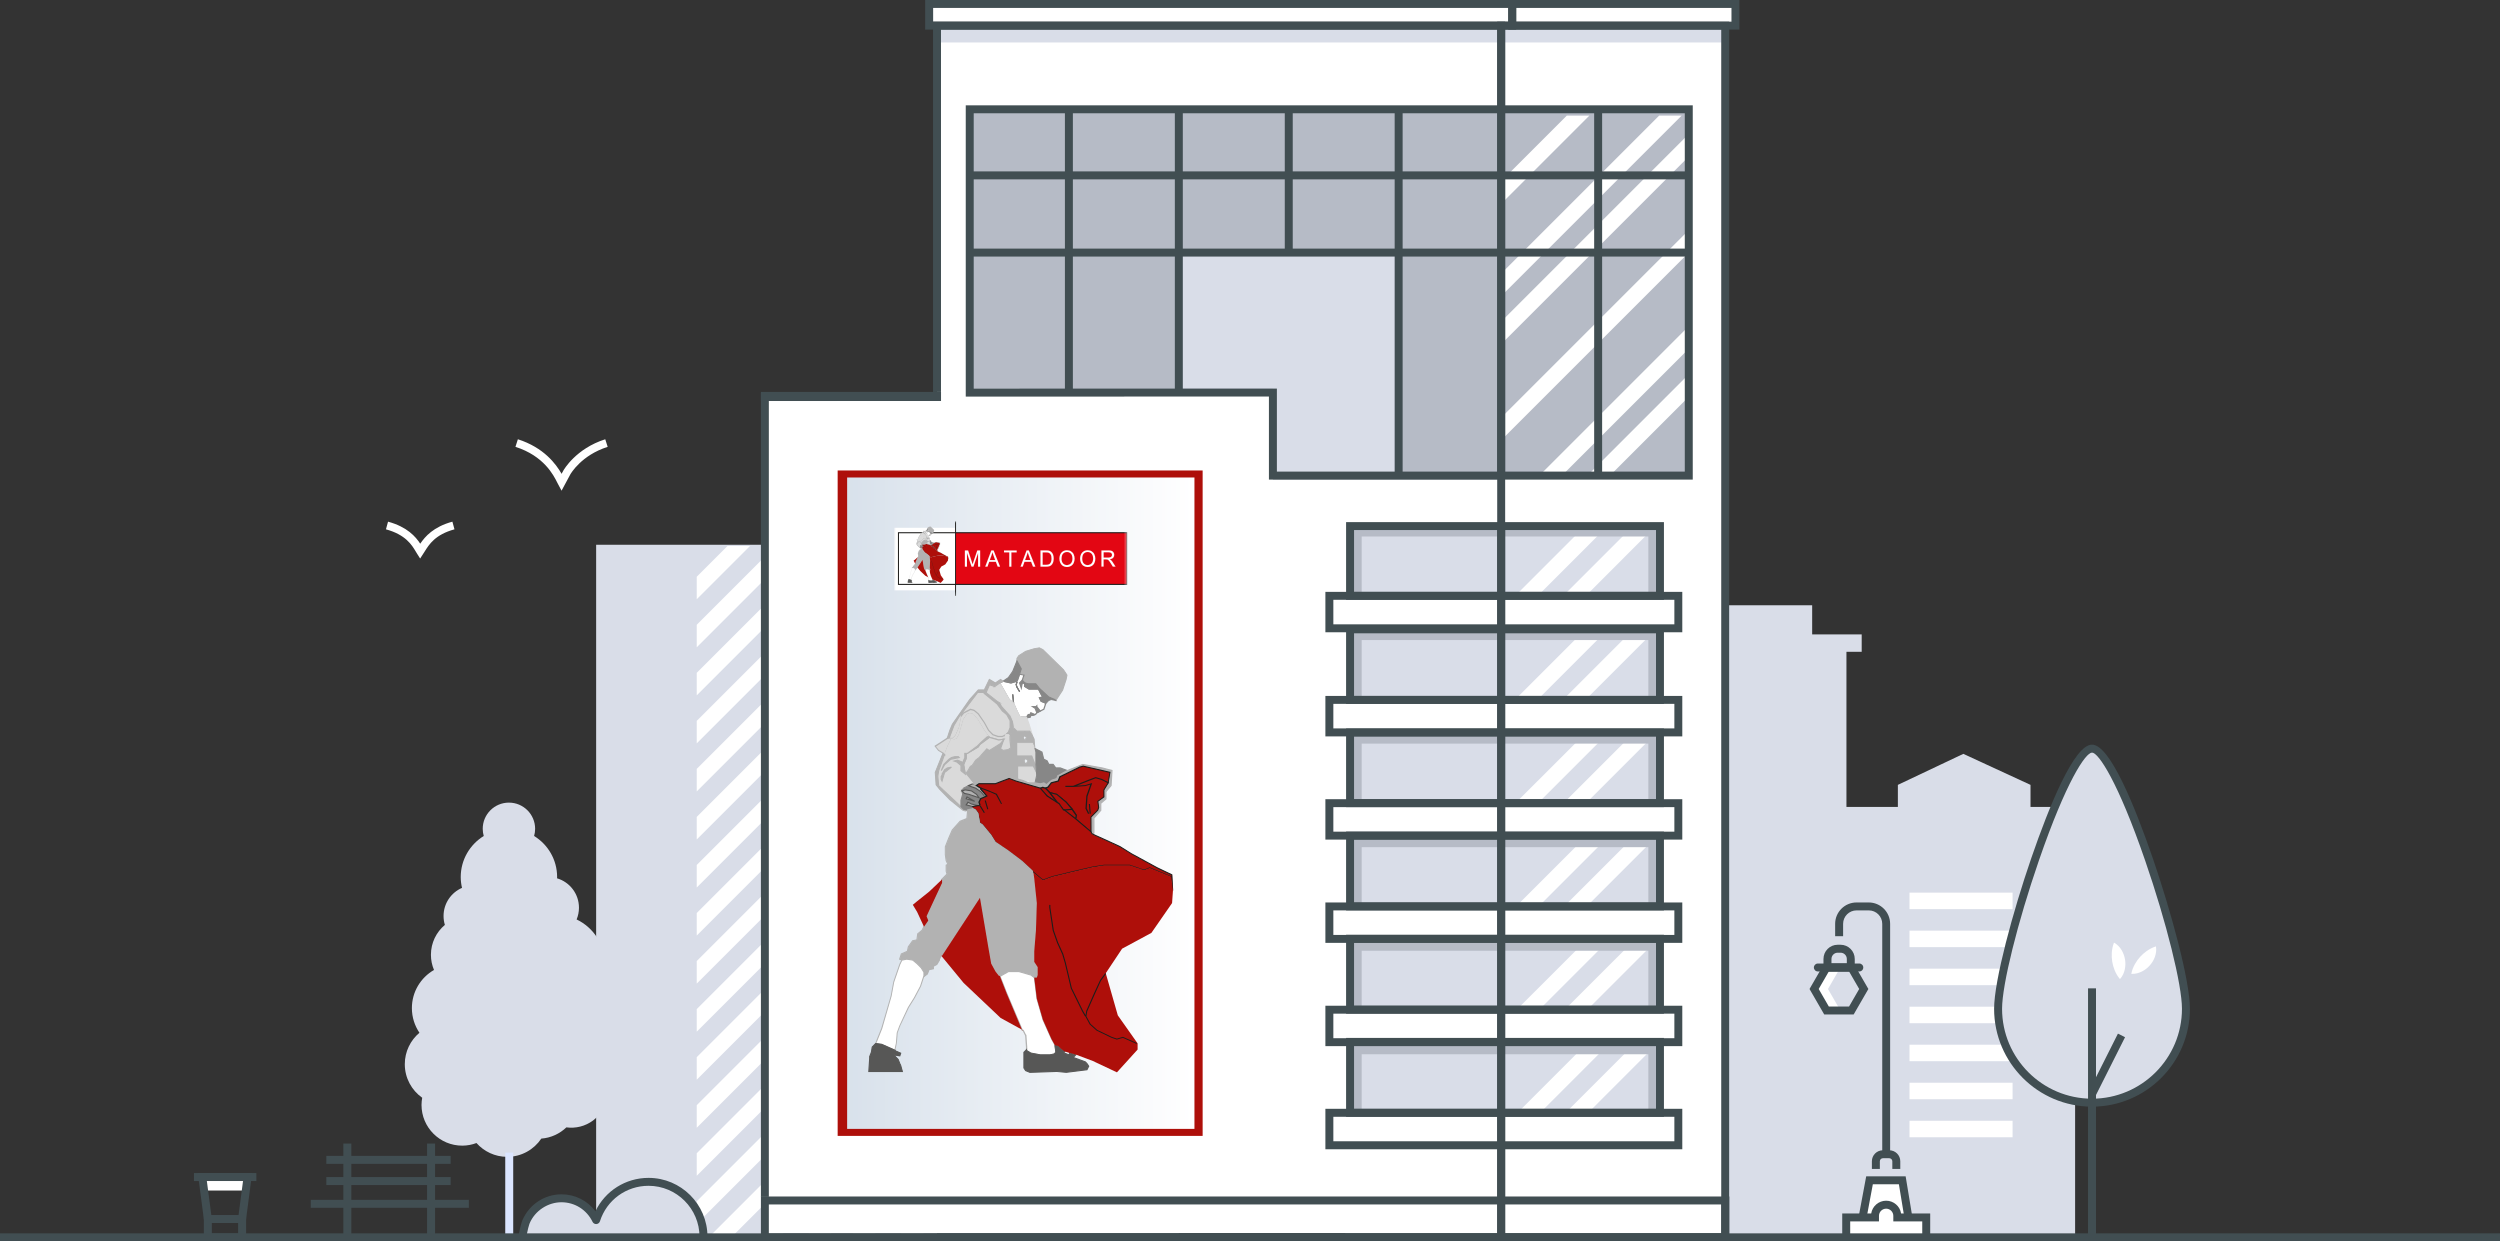 <?xml version="1.0" encoding="UTF-8"?>
<svg id="Layer_2" data-name="Layer 2" xmlns="http://www.w3.org/2000/svg" xmlns:xlink="http://www.w3.org/1999/xlink" viewBox="0 0 659.28 327.35">
  <rect x="0" y="0" width="659.28" height="327.35" fill="#333333" stroke="none"/>
  <defs>
    <style>
      .cls-1 {
        fill: none;
      }

      .cls-2 {
        fill: url(#linear-gradient);
      }

      .cls-3 {
        clip-path: url(#clippath);
      }

      .cls-4 {
        mask: url(#mask);
      }

      .cls-5, .cls-6 {
        fill: #fff;
      }

      .cls-7 {
        fill: #b6bbc6;
      }

      .cls-8 {
        fill: #b2b2b2;
      }

      .cls-9 {
        fill: #c9d5f8;
      }

      .cls-10 {
        fill: #ae0f0a;
      }

      .cls-11 {
        fill: #dbe5ff;
      }

      .cls-12 {
        fill: #dadada;
      }

      .cls-13 {
        fill: #d9dde8;
      }

      .cls-14 {
        fill: #e30613;
      }

      .cls-15 {
        fill: #414e52;
      }

      .cls-16 {
        fill: #1d1d1b;
      }

      .cls-17 {
        fill: #878787;
      }

      .cls-18 {
        fill: #575756;
      }

      .cls-19 {
        clip-path: url(#clippath-1);
      }

      .cls-20 {
        clip-path: url(#clippath-2);
      }

      .cls-6 {
        fill-rule: evenodd;
      }
    </style>
    <linearGradient id="linear-gradient" x1="189.46" y1="94.59" x2="189.46" y2="186.63" gradientTransform="translate(409.37 22.35) rotate(90)" gradientUnits="userSpaceOnUse">
      <stop offset="0" stop-color="#fff"/>
      <stop offset="1" stop-color="#d8e1eb"/>
    </linearGradient>
    <clipPath id="clippath">
      <rect class="cls-1" x="228.97" y="170.7" width="80.45" height="112.24"/>
    </clipPath>
    <clipPath id="clippath-1">
      <rect class="cls-1" x="235.8" y="137.44" width="61.53" height="19.72"/>
    </clipPath>
    <mask id="mask" x="235.8" y="137.44" width="61.53" height="19.72" maskUnits="userSpaceOnUse">
      <rect x="235.8" y="137.44" width="61.53" height="19.72"/>
    </mask>
    <clipPath id="clippath-2">
      <rect class="cls-1" x="235.8" y="137.44" width="61.53" height="19.72"/>
    </clipPath>
  </defs>
  <g id="_ÎÓÈ_1" data-name="—ÎÓÈ_1">
    <g>
      <g>
        <g>
          <rect class="cls-13" x="157.21" y="143.66" width="153.66" height="182.85"/>
          <path class="cls-5" d="M148.09,129.4l-.92-1.72c-.06-.12-.14-.27-.23-.44-.96-1.92-3.51-7.01-11.01-9.4l.64-2c6.87,2.19,10.07,6.56,11.53,9.11l.45-.83c.14-.25,3.31-5.81,11.06-8.28l.64,2c-6.97,2.22-9.74,7.08-9.86,7.28l-2.3,4.28Z"/>
          <path class="cls-5" d="M110.8,147.3l-.88-1.39c-.1-.15-.2-.32-.31-.51-.98-1.64-2.62-4.39-7.83-5.81l.55-2.02c5.07,1.38,7.28,3.96,8.49,5.81,1.29-1.91,3.5-4.45,8.48-5.81l.55,2.02c-5.07,1.39-6.68,3.96-7.86,5.85-.11,.17-.21,.33-.31,.48l-.89,1.38Z"/>
          <polygon class="cls-13" points="535.47 212.79 535.47 206.98 517.75 198.8 500.49 206.98 500.49 212.79 486.93 212.79 486.93 171.89 490.95 171.89 490.95 167.3 477.89 167.3 477.89 159.62 442.92 159.62 442.92 167.3 432.76 167.3 432.76 147.38 417.43 147.38 417.43 125.92 362.24 99.35 362.24 201.55 354.73 201.55 354.73 326.19 547.23 326.19 547.23 212.79 535.47 212.79"/>
          <polygon class="cls-9" points="255.83 319.72 249.71 325.85 255.65 325.85 255.83 325.67 255.83 319.72"/>
          <polygon class="cls-5" points="255.83 294.39 224.37 325.85 230.31 325.85 255.83 300.33 255.83 294.39"/>
          <polygon class="cls-5" points="255.83 307.06 237.04 325.85 242.98 325.85 255.83 313 255.83 307.06"/>
          <polygon class="cls-5" points="255.83 282.71 212.69 325.85 218.64 325.85 255.83 288.66 255.83 282.71"/>
          <polygon class="cls-5" points="255.83 270.04 200.02 325.85 205.97 325.85 255.83 275.99 255.83 270.04"/>
          <polygon class="cls-5" points="255.83 194.02 183.74 266.11 183.74 272.06 255.83 199.97 255.83 194.02"/>
          <polygon class="cls-5" points="255.83 219.36 183.74 291.45 183.74 297.4 255.83 225.31 255.83 219.36"/>
          <polygon class="cls-5" points="255.83 181.35 183.74 253.44 183.74 259.39 255.83 187.3 255.83 181.35"/>
          <polygon class="cls-5" points="255.83 232.03 183.74 304.12 183.74 310.07 255.83 237.98 255.83 232.03"/>
          <polygon class="cls-5" points="255.83 257.37 187.35 325.85 193.3 325.85 255.83 263.32 255.83 257.37"/>
          <polygon class="cls-5" points="255.83 244.7 183.74 316.79 183.74 322.74 255.83 250.65 255.83 244.7"/>
          <polygon class="cls-5" points="255.83 206.69 183.74 278.78 183.74 284.73 255.83 212.64 255.83 206.69"/>
          <polygon class="cls-5" points="255.83 168.69 183.74 240.77 183.74 246.72 255.83 174.63 255.83 168.69"/>
          <polygon class="cls-5" points="217.19 143.98 183.74 177.43 183.74 183.37 223.13 143.98 217.19 143.98"/>
          <polygon class="cls-5" points="204.52 143.98 183.74 164.76 183.74 170.7 210.47 143.98 204.52 143.98"/>
          <polygon class="cls-5" points="229.86 143.98 183.74 190.1 183.74 196.04 235.8 143.98 229.86 143.98"/>
          <polygon class="cls-5" points="242.53 143.98 183.74 202.76 183.74 208.71 248.47 143.98 242.53 143.98"/>
          <polygon class="cls-5" points="191.85 143.98 183.74 152.09 183.74 158.03 197.79 143.98 191.85 143.98"/>
          <polygon class="cls-5" points="255.83 156.01 183.74 228.1 183.74 234.05 255.83 161.96 255.83 156.01"/>
          <polygon class="cls-5" points="255.2 143.98 183.74 215.43 183.74 221.38 255.83 149.29 255.83 143.98 255.2 143.98"/>
          <rect class="cls-5" x="503.56" y="235.4" width="27.18" height="4.35"/>
          <rect class="cls-5" x="503.56" y="245.42" width="27.18" height="4.35"/>
          <rect class="cls-5" x="503.56" y="255.45" width="27.18" height="4.35"/>
          <rect class="cls-5" x="503.56" y="265.48" width="27.18" height="4.35"/>
          <rect class="cls-5" x="503.56" y="275.5" width="27.18" height="4.35"/>
          <rect class="cls-5" x="503.56" y="285.53" width="27.18" height="4.35"/>
          <rect class="cls-5" x="503.56" y="295.56" width="27.18" height="4.35"/>
          <path class="cls-13" d="M163.71,273.09c-.71-.95-1.56-1.72-2.5-2.32,.53-2.62,0-5.44-1.73-7.75-.56-.75-1.22-1.39-1.93-1.93,1.23-1.99,1.95-4.33,1.95-6.85,0-5.2-3.04-9.67-7.44-11.77,.4-.95,.62-2,.62-3.1,0-3.67-2.44-6.76-5.78-7.75,0-.11,.02-.22,.02-.34,0-4.58-2.43-8.58-6.07-10.82,.17-.6,.27-1.23,.27-1.89,0-3.81-3.09-6.91-6.91-6.91s-6.91,3.09-6.91,6.91c0,.66,.1,1.29,.27,1.89-3.63,2.24-6.07,6.24-6.07,10.82,0,.99,.12,1.94,.34,2.86-2.87,1.24-4.87,4.1-4.87,7.42,0,.82,.12,1.61,.35,2.35-2.25,1.89-3.68,4.71-3.68,7.88,0,1.42,.29,2.77,.81,4-3.48,2-5.83,5.75-5.83,10.06,0,2.41,.74,4.65,1.99,6.5-2.36,1.99-3.86,4.96-3.86,8.29,0,3.66,1.81,6.88,4.59,8.85-.11,.62-.18,1.25-.18,1.89,0,5.93,4.81,10.74,10.74,10.74,1.32,0,2.58-.25,3.75-.69,1.99,2.23,4.87,3.64,8.09,3.64,3.76,0,7.07-1.91,9.01-4.81,2.56-.19,4.86-1.29,6.61-2.96,2.42,.32,4.96-.26,7.07-1.84,2.62-1.96,3.96-4.99,3.88-8.03,.5-.25,.99-.54,1.45-.89,4.25-3.18,5.12-9.21,1.94-13.46Z"/>
          <rect class="cls-11" x="133.24" y="303.96" width="2.1" height="22.34"/>
        </g>
        <g>
          <path class="cls-13" d="M185.32,325.96c0-8.01-6.49-14.5-14.5-14.5-6.47,0-11.95,4.24-13.81,10.09-1.64-3.4-5.11-5.75-9.14-5.75s-7.82,2.56-9.36,6.2c0,0-.78,2.1-.99,4.6l47.79-.65Z"/>
          <path class="cls-13" d="M526.92,266.02c0,13.68,11.09,24.77,24.77,24.77s24.77-11.09,24.77-24.77-17.78-68.6-24.77-68.6-24.77,54.92-24.77,68.6Z"/>
          <path class="cls-5" d="M568.55,249.57c.18,1.06,0,1.98-.3,2.83-.31,.84-.78,1.59-1.36,2.23-.58,.65-1.27,1.18-2.07,1.58-.8,.39-1.69,.66-2.77,.61,.2-1.06,.55-1.85,.95-2.57,.4-.71,.85-1.34,1.36-1.9,.51-.57,1.09-1.08,1.75-1.55,.68-.46,1.41-.9,2.44-1.23Z"/>
          <path class="cls-5" d="M557.51,248.59c.94,.53,1.55,1.24,2.01,2.01,.45,.77,.74,1.6,.88,2.46,.14,.85,.12,1.73-.07,2.6-.2,.87-.54,1.73-1.27,2.54-.7-.82-1.09-1.59-1.41-2.35-.3-.76-.51-1.5-.63-2.26-.12-.76-.16-1.52-.11-2.33,.06-.82,.19-1.66,.57-2.67Z"/>
          <polygon class="cls-5" points="501.65 311.25 493.01 311.25 491.18 321.05 503.27 321.05 501.65 311.25"/>
          <path class="cls-5" d="M486.86,326.34v-5.29h7.59v-.42c0-1.63,1.32-2.94,2.94-2.94s2.94,1.32,2.94,2.94v.42h7.63v5.29h-21.11Z"/>
          <polygon class="cls-5" points="485.33 255.14 481.92 255.14 478.65 260.81 481.92 266.48 485.33 266.48 482.06 260.81 485.33 255.14"/>
          <polygon class="cls-5" points="65.1 313.95 53.54 313.95 53.35 310.56 65.29 310.56 65.1 313.95"/>
          <path class="cls-5" d="M457.65,6.76V1.05H245.03V6.76h2.08V103.53l-45.4,.13v212.92h-.07v8.6h253.35v-8.6s-.03-309.82-.03-309.82h2.7ZM209.48,322.29v-4.7s0,4.7,0,4.7h0Z"/>
          <polygon class="cls-7" points="255.73 28.82 255.73 103.36 335.68 103.36 335.68 125.42 445.35 125.42 445.35 103.36 445.35 99.62 445.35 28.82 255.73 28.82"/>
          <polygon class="cls-7" points="255.73 28.08 255.73 103.36 335.68 103.36 335.68 126.5 395.88 126.5 395.88 103.36 395.88 99.62 395.88 28.08 255.73 28.08"/>
          <rect class="cls-13" x="356.03" y="138.73" width="81.73" height="18.39"/>
          <rect class="cls-13" x="356.5" y="139.11" width="38.78" height="18.02"/>
          <rect class="cls-7" x="356.03" y="138.73" width="3.06" height="18.46"/>
          <rect class="cls-13" x="356.03" y="166.04" width="81.73" height="18.39"/>
          <rect class="cls-13" x="356.5" y="166.42" width="38.78" height="18.02"/>
          <rect class="cls-7" x="356.03" y="166.04" width="3.06" height="18.46"/>
          <rect class="cls-13" x="356.03" y="193.35" width="81.73" height="18.39"/>
          <rect class="cls-13" x="356.5" y="193.73" width="38.78" height="18.02"/>
          <rect class="cls-7" x="356.03" y="193.35" width="3.06" height="18.46"/>
          <rect class="cls-13" x="356.03" y="220.66" width="81.73" height="18.39"/>
          <rect class="cls-13" x="356.5" y="221.03" width="38.78" height="18.02"/>
          <rect class="cls-7" x="356.03" y="220.66" width="3.06" height="18.46"/>
          <rect class="cls-13" x="356.03" y="247.97" width="81.73" height="18.39"/>
          <rect class="cls-13" x="356.5" y="248.34" width="38.78" height="18.02"/>
          <rect class="cls-7" x="356.03" y="247.97" width="3.06" height="18.46"/>
          <rect class="cls-13" x="356.03" y="275.28" width="81.73" height="18.39"/>
          <rect class="cls-13" x="356.5" y="275.65" width="38.78" height="18.02"/>
          <rect class="cls-7" x="356.03" y="275.28" width="3.06" height="18.46"/>
          <rect class="cls-13" x="247.1" y="6.76" width="207.85" height="4.44"/>
          <polygon class="cls-5" points="395.21 54.41 419.13 30.49 413.18 30.49 395.21 48.46 395.21 54.41"/>
          <polygon class="cls-5" points="445.15 60.88 395.21 110.81 395.21 116.76 445.15 66.82 445.15 60.88"/>
          <polygon class="cls-5" points="445.15 98.89 418.64 125.4 424.58 125.4 445.15 104.83 445.15 98.89"/>
          <polygon class="cls-5" points="445.15 86.21 405.96 125.4 411.91 125.4 445.15 92.16 445.15 86.21"/>
          <polygon class="cls-5" points="395.21 139.18 395.21 142.1 398.12 139.18 395.21 139.18"/>
          <polygon class="cls-5" points="395.21 78.75 443.47 30.49 437.53 30.49 395.21 72.81 395.21 78.75"/>
          <polygon class="cls-5" points="445.15 35.54 395.21 85.48 395.21 91.42 445.15 41.48 445.15 35.54"/>
          <polygon class="cls-5" points="418.45 156.87 436.13 139.18 430.19 139.18 412.5 156.87 418.45 156.87"/>
          <polygon class="cls-5" points="417.52 139.18 395.21 161.49 395.21 167.44 423.46 139.18 417.52 139.18"/>
          <polygon class="cls-5" points="418.52 184.14 436.13 166.53 430.19 166.53 412.57 184.14 418.52 184.14"/>
          <polygon class="cls-5" points="405.85 184.14 423.46 166.53 417.52 166.53 399.9 184.14 405.85 184.14"/>
          <polygon class="cls-5" points="418.52 211.54 436.13 193.93 430.19 193.93 412.57 211.54 418.52 211.54"/>
          <polygon class="cls-5" points="405.85 211.54 423.46 193.93 417.52 193.93 399.9 211.54 405.85 211.54"/>
          <polygon class="cls-5" points="418.52 238.94 436.13 221.33 430.19 221.33 412.57 238.94 418.52 238.94"/>
          <polygon class="cls-5" points="405.85 238.94 423.46 221.33 417.52 221.33 399.9 238.94 405.85 238.94"/>
          <polygon class="cls-5" points="418.52 266.34 436.13 248.73 430.19 248.73 412.57 266.34 418.52 266.34"/>
          <polygon class="cls-5" points="405.85 266.34 423.46 248.73 417.52 248.73 399.9 266.34 405.85 266.34"/>
          <polygon class="cls-5" points="418.52 293.75 436.13 276.13 430.19 276.13 412.57 293.75 418.52 293.75"/>
          <polygon class="cls-5" points="405.85 293.75 423.46 276.13 417.52 276.13 399.9 293.75 405.85 293.75"/>
          <rect class="cls-7" x="434.69" y="138.73" width="3.06" height="18.46"/>
          <rect class="cls-7" x="356.55" y="138.79" width="81.2" height="2.69"/>
          <rect class="cls-7" x="434.69" y="166.04" width="3.06" height="18.46"/>
          <rect class="cls-7" x="356.55" y="166.1" width="81.2" height="2.69"/>
          <rect class="cls-7" x="434.69" y="193.35" width="3.06" height="18.46"/>
          <rect class="cls-7" x="356.55" y="193.41" width="81.2" height="2.69"/>
          <rect class="cls-7" x="434.69" y="220.66" width="3.06" height="18.46"/>
          <rect class="cls-7" x="356.55" y="220.72" width="81.2" height="2.69"/>
          <rect class="cls-7" x="434.69" y="247.97" width="3.06" height="18.46"/>
          <rect class="cls-7" x="356.55" y="248.03" width="81.2" height="2.69"/>
          <rect class="cls-7" x="434.69" y="275.28" width="3.06" height="18.46"/>
          <rect class="cls-7" x="356.55" y="275.33" width="81.2" height="2.69"/>
          <polygon class="cls-13" points="310.87 66.61 310.87 102.53 335.68 102.53 335.68 125.01 368.84 125.01 368.84 102.53 368.84 91.85 368.84 66.61 310.87 66.61"/>
        </g>
        <g>
          <path class="cls-15" d="M456,327.35h-61.17V5.71h61.17V327.35Zm-59.07-2.1h56.98V7.81h-56.98V325.25Z"/>
          <rect class="cls-15" x="86.05" y="304.82" width="32.79" height="2.1"/>
          <rect class="cls-15" x="86.05" y="310.41" width="32.79" height="2.1"/>
          <rect class="cls-15" x="81.95" y="316.41" width="41.69" height="2.1"/>
          <rect class="cls-15" x="90.55" y="301.57" width="2.1" height="24.74"/>
          <rect class="cls-15" x="112.63" y="301.57" width="2.1" height="24.74"/>
          <path class="cls-15" d="M138.78,326.9l-2.09-.17c.22-2.61,1.01-4.79,1.05-4.88,1.78-4.2,5.83-6.89,10.34-6.89,3.59,0,6.85,1.67,8.94,4.46,2.56-5.34,7.95-8.8,14.01-8.8,8.57,0,15.54,6.97,15.54,15.54h-2.1c0-7.41-6.03-13.45-13.45-13.45-5.88,0-11.03,3.76-12.81,9.36-.13,.41-.5,.7-.93,.73-.43,.03-.83-.2-1.02-.59-1.54-3.18-4.68-5.16-8.2-5.16s-6.96,2.18-8.39,5.56h0s-.72,1.98-.91,4.28Z"/>
          <path class="cls-15" d="M488.83,267.53h-7.76l-3.88-6.72,3.88-6.72h7.76l3.88,6.72-3.88,6.72Zm-6.55-2.1h5.34l2.67-4.62-2.67-4.62h-5.34l-2.67,4.62,2.67,4.62Z"/>
          <polygon class="cls-15" points="492.22 321.24 490.15 320.86 492.14 310.21 502.54 310.21 504.3 320.88 502.23 321.22 500.76 312.3 493.89 312.3 492.22 321.24"/>
          <path class="cls-15" d="M501.13,308.26h-2.1v-2.02c0-.44-.36-.8-.8-.8h-1.69c-.44,0-.8,.36-.8,.8v2.02h-2.1v-2.02c0-1.6,1.3-2.9,2.9-2.9h1.69c1.6,0,2.9,1.3,2.9,2.9v2.02Z"/>
          <path class="cls-15" d="M509.02,326.34h-2.1v-4.24h-7.63v-1.47c0-1.04-.85-1.89-1.89-1.89s-1.89,.85-1.89,1.89v1.47h-7.59v4.24h-2.1v-6.34h7.64c.3-1.9,1.96-3.36,3.94-3.36s3.64,1.46,3.94,3.36h7.68v6.34Z"/>
          <path class="cls-15" d="M498.47,304.39h-2.1v-60.76c0-1.96-1.59-3.55-3.55-3.55h-3.22c-1.96,0-3.55,1.59-3.55,3.55v3.25h-2.1v-3.25c0-3.11,2.53-5.64,5.64-5.64h3.22c3.11,0,5.64,2.53,5.64,5.64v60.76Z"/>
          <path class="cls-15" d="M490.32,256.19h-10.93c-.58,0-1.05-.47-1.05-1.05s.47-1.05,1.05-1.05h10.93c.58,0,1.05,.47,1.05,1.05s-.47,1.05-1.05,1.05Z"/>
          <path class="cls-15" d="M489.13,256.19h-8.26v-3.3c0-2.07,1.68-3.75,3.75-3.75h.75c2.07,0,3.75,1.68,3.75,3.75v3.3Zm-6.16-2.1h4.06v-1.2c0-.91-.74-1.65-1.65-1.65h-.75c-.91,0-1.65,.74-1.65,1.65v1.2Z"/>
          <rect class="cls-15" x="550.64" y="260.64" width="2.1" height="65.24"/>
          <rect class="cls-15" x="546.91" y="279.8" width="17.36" height="2.1" transform="translate(55.09 651.05) rotate(-63.31)"/>
          <path class="cls-15" d="M551.69,291.84c-14.24,0-25.82-11.58-25.82-25.82,0-7.39,4.94-25.6,9.82-39.77,4.7-13.63,11.28-29.88,16-29.88s11.3,16.25,16,29.88c4.88,14.17,9.82,32.38,9.82,39.77,0,14.24-11.58,25.82-25.82,25.82Zm0-93.37c-1.69,0-6.82,7.58-14.01,28.46-5.63,16.33-9.71,32.76-9.71,39.09,0,13.08,10.64,23.72,23.72,23.72s23.72-10.64,23.72-23.72c0-6.32-4.08-22.76-9.71-39.09-7.19-20.88-12.32-28.46-14.01-28.46Z"/>
          <rect class="cls-15" x="51.15" y="309.35" width="16.45" height="2.1"/>
          <path class="cls-15" d="M64.75,322.52h-10.86l-1.73-13.17h14.33l-1.73,13.17Zm-9.02-2.1h7.18l1.18-8.97h-9.54l1.18,8.97Z"/>
          <path class="cls-15" d="M64.9,327.35h-11.14v-6.92h11.14v6.92Zm-9.04-2.1h6.94v-2.73h-6.94v2.73Z"/>
          <rect class="cls-15" y="325.25" width="659.28" height="2.1"/>
          <polygon class="cls-15" points="396.93 125.42 394.83 125.42 394.83 7.81 248.15 7.81 248.15 103.36 246.05 103.36 246.05 5.71 396.93 5.71 396.93 125.42"/>
          <polygon class="cls-15" points="396.93 327.35 247.1 327.35 247.1 325.25 394.83 325.25 394.83 139.11 396.93 139.11 396.93 327.35"/>
          <path class="cls-15" d="M458.7,7.81h-60.96V0h60.96V7.81Zm-58.86-2.1h56.77V2.1h-56.77v3.61Z"/>
          <path class="cls-15" d="M399.84,7.81H243.98V0h155.86V7.81Zm-153.76-2.1h151.66V2.1H246.08v3.61Z"/>
          <path class="cls-15" d="M446.4,126.47h-111.77v-21.9l-79.95,.02V27.77h191.72V126.47Zm-109.68-2.1h107.58V29.87h-187.52V102.49l79.95-.02v21.9Z"/>
          <path class="cls-15" d="M443.65,221.42h-94.13v-10.66s94.12,0,94.12,0v10.66Zm-92.03-2.1h89.93v-6.47h-89.93v6.47Z"/>
          <path class="cls-15" d="M443.65,166.74h-94.13v-10.66s94.12,0,94.12,0v10.66Zm-92.03-2.1h89.93v-6.46h-89.93v6.46Z"/>
          <path class="cls-15" d="M443.65,194.19h-94.13v-10.66s94.12,0,94.12,0v10.66Zm-92.03-2.1h89.93v-6.47h-89.93v6.47Z"/>
          <path class="cls-15" d="M443.65,248.65h-94.13v-10.66s94.12,0,94.12,0v10.66Zm-92.03-2.1h89.93v-6.46h-89.93v6.46Z"/>
          <path class="cls-15" d="M443.65,275.88h-94.13v-10.66s94.12,0,94.12,0v10.66Zm-92.03-2.1h89.93v-6.46h-89.93v6.46Z"/>
          <path class="cls-15" d="M443.65,303.07h-94.13v-10.66s94.12,0,94.12,0v10.66Zm-92.03-2.1h89.93v-6.46h-89.93v6.46Z"/>
          <path class="cls-15" d="M456.03,327.35H200.66v-11.82h255.38v11.82Zm-253.28-2.1h251.18v-7.62H202.75v7.62Z"/>
          <path class="cls-15" d="M438.8,185.62h-83.82v-20.7h83.82v20.7Zm-81.72-2.1h79.63v-16.51h-79.63v16.51Z"/>
          <path class="cls-15" d="M438.8,212.85h-83.82v-20.73h83.82v20.73Zm-81.72-2.1h79.63v-16.54h-79.63v16.54Z"/>
          <path class="cls-15" d="M438.8,240.08h-83.82v-20.77h83.82v20.77Zm-81.72-2.1h79.63v-16.57h-79.63v16.57Z"/>
          <path class="cls-15" d="M438.8,267.31h-83.82v-20.8h83.82v20.8Zm-81.72-2.1h79.63v-16.6h-79.63v16.6Z"/>
          <path class="cls-15" d="M438.8,294.51h-83.82v-20.8h83.82v20.8Zm-81.72-2.1h79.63v-16.6h-79.63v16.6Z"/>
          <path class="cls-15" d="M438.8,158.18h-83.82v-20.49h83.82v20.49Zm-81.72-2.1h79.63v-16.3h-79.63v16.3Z"/>
          <polygon class="cls-15" points="202.75 315.63 200.66 315.63 200.66 103.63 220.9 103.63 220.9 105.75 202.75 105.75 202.75 315.63"/>
          <rect class="cls-15" x="280.83" y="28.25" width="2.1" height="75.28"/>
          <rect class="cls-15" x="309.82" y="28.25" width="2.1" height="75.28"/>
          <rect class="cls-15" x="338.81" y="28.25" width="2.1" height="38.37"/>
          <rect class="cls-15" x="367.79" y="28.25" width="2.1" height="96.77"/>
          <rect class="cls-15" x="420.4" y="28.25" width="2.1" height="96.77"/>
          <rect class="cls-15" x="255.73" y="45.2" width="189.62" height="2.1"/>
          <rect class="cls-15" x="255.73" y="65.56" width="189.62" height="2.1"/>
          <rect class="cls-15" x="200.66" y="103.36" width="47.5" height="2.39"/>
        </g>
      </g>
      <g>
        <rect class="cls-10" x="220.9" y="124.07" width="96.25" height="175.48"/>
        <rect class="cls-2" x="223.4" y="125.92" width="91.59" height="171.78"/>
        <g class="cls-3">
          <polygon class="cls-8" points="269.56 179.39 270.02 178 268.88 177.77 269.34 176.38 268.2 174.3 268.2 173.61 268.65 172.91 270.47 171.75 272.74 171.06 274.1 170.83 275.02 171.29 280.47 176.62 281.38 178 281.15 179.16 280.24 181.93 278.87 184.02 278.42 184.71 278.19 184.48 276.61 183.79 274.1 181.47 273.19 180.32 271.15 180.32 270.24 180.08 269.56 179.39"/>
          <path class="cls-8" d="M276.68,183.66l1.61,.69,.1,.1,1.71-2.61,.9-2.75,.22-1.08-.88-1.33-5.44-5.28-.84-.43-1.32,.23-2.23,.69-1.78,1.13-.42,.63v.63l1.15,2.1-.42,1.29,1.14,.23-.48,1.47,.59,.6,.87,.22h2.08l.95,1.21,2.49,2.28Zm1.76,1.29l-.33-.34-1.61-.69-2.5-2.31-.88-1.15h-1.97l-.99-.24-.77-.79,.43-1.31-1.14-.23,.49-1.49-1.13-2.06v-.75l.52-.77,1.86-1.18,2.27-.69,1.43-.24,.99,.51,5.44,5.32,.96,1.47-.24,1.22-.93,2.83-1.9,2.91Z"/>
          <polygon class="cls-5" points="263.65 180.08 266.15 184.48 267.06 185.17 267.29 185.41 268.2 187.49 268.88 188.88 269.56 189.11 270.7 189.11 270.7 189.34 271.61 189.11 271.84 188.65 272.29 188.65 272.97 188.41 273.42 187.95 274.33 187.49 275.24 187.02 275.7 185.64 275.7 185.41 274.56 184.94 274.1 184.02 275.02 183.79 274.56 183.09 273.88 181.71 271.38 181.71 270.24 181.01 270.24 180.08 269.56 179.39 270.01 178 268.88 177.77 268.42 179.16 268.2 179.62 266.61 180.08 264.56 179.62 263.65 180.08"/>
          <path class="cls-17" d="M269.59,188.96h1.26v.19l.68-.17,.24-.49h.52l.62-.21,.47-.46,1.76-.9,.43-1.31v-.11l-1.1-.45-.56-1.13,.88-.23-.34-.52-.68-1.32h-2.45l-1.24-.76v-.95l-.68-.69,.43-1.31-.85-.17-.41,1.27-.27,.54-1.69,.5-2.04-.46-.73,.36,2.41,4.24,.88,.69,.27,.29,.91,2.06,.65,1.33,.61,.19Zm.97,.56v-.28h-1.04l-.73-.25-.68-1.44-.9-2.06-.21-.21-.93-.69-2.58-4.53,1.1-.55,2.04,.46,1.49-.43,.2-.41,.49-1.49,1.42,.29-.48,1.47,.68,.69v.9l1.03,.63h2.55l.72,1.47,.56,.85-.93,.23,.35,.69,1.18,.47v.38l-.48,1.44-1.85,.94-.49,.48-.73,.24h-.36l-.22,.44-1.18,.27Z"/>
          <polygon class="cls-16" points="268.76 182.47 268.08 181.32 267.82 180.55 268.06 179.81 268.34 179.9 268.12 180.55 268.34 181.19 269.01 182.33 268.76 182.47"/>
          <polygon class="cls-17" points="268.76 182.47 268.08 181.32 267.82 180.55 268.06 179.81 268.34 179.9 268.12 180.55 268.34 181.19 269.01 182.33 268.76 182.47"/>
          <polygon class="cls-17" points="269.33 181.47 268.88 180.08 269.56 179.39 270.24 180.08 269.56 180.32 269.33 181.47"/>
          <path class="cls-17" d="M269.06,180.13l.25,.77,.14-.69,.54-.19-.41-.42-.51,.52Zm.32,1.93l-.68-2,.84-.87,.95,.97-.82,.28-.29,1.62Z"/>
          <polygon class="cls-17" points="268.2 179.62 266.61 180.08 264.56 179.62 265.93 178.7 267.06 177.08 268.2 174.3 269.33 176.38 268.88 177.77 268.42 178.93 268.2 179.62"/>
          <path class="cls-17" d="M264.92,179.55l1.68,.38,1.48-.43,.2-.63,.46-1.16,.44-1.32-.96-1.75-1.02,2.49-1.19,1.69-1.08,.74Zm1.69,.69l-2.42-.55,1.63-1.1,1.12-1.6,1.23-3.03,1.31,2.41-.48,1.45-.46,1.16-.25,.76-1.7,.5Z"/>
          <polygon class="cls-17" points="273.19 186.33 273.43 186.1 273.43 186.33 274.33 187.49 273.43 187.95 272.97 186.79 272.29 186.33 273.19 186.33"/>
          <path class="cls-17" d="M272.76,186.48l.32,.22,.42,1.05,.61-.31-.8-1.01-.05,.06h-.49Zm.58,1.68l-.49-1.27-1.04-.69h1.32l.44-.44v.54l.99,1.26-1.21,.6Z"/>
          <polygon class="cls-17" points="270.69 189.11 271.15 188.41 271.61 188.41 271.84 187.95 272.97 188.41 272.29 188.65 271.84 188.65 271.61 189.11 271.15 189.11 270.69 189.34 270.69 189.11"/>
          <path class="cls-17" d="M271.23,188.57l-.33,.51,.26-.11h.36l.23-.47h.52l.28-.1-.64-.26-.21,.43h-.47Zm-.68,1.01v-.51l.52-.8h.44l.25-.5,1.63,.69-1.1,.36h-.36l-.23,.46h-.51l-.63,.3Z"/>
          <polygon class="cls-17" points="270.24 180.08 271.15 180.32 273.19 180.32 274.1 181.47 276.61 183.79 278.19 184.48 278.42 184.71 277.28 184.48 276.61 184.71 275.7 185.64 275.7 185.41 274.56 184.94 274.1 184.02 275.01 183.79 274.56 183.09 273.88 181.71 271.37 181.71 270.24 181.01 270.24 180.08"/>
          <path class="cls-17" d="M274.66,184.83l1.16,.47,.74-.69,.68-.25,.38,.08-1.15-.51-2.5-2.31-.84-1.16h-1.97l-.76-.19v.69l1.03,.63h2.55l.72,1.47,.56,.85-.93,.23,.35,.69Zm.88,1.16v-.49l-1.1-.45-.56-1.13,.88-.23-.34-.52-.68-1.32h-2.45l-1.24-.76v-1.2l1.09,.28h2.08l.95,1.21,2.46,2.28,1.61,.69,.56,.58-1.56-.32-.61,.21-1.11,1.18Z"/>
          <polygon class="cls-16" points="267.21 183.11 266.92 183.14 267.15 185.45 267.44 185.42 267.21 183.11"/>
          <polygon class="cls-17" points="267.21 183.11 266.92 183.14 267.15 185.45 267.44 185.42 267.21 183.11"/>
          <polygon class="cls-12" points="266.15 184.48 263.65 180.08 262.29 181.01 266.15 184.48"/>
          <path class="cls-12" d="M262.53,181.02l3.05,2.75-1.97-3.47-1.08,.72Zm3.52,3.56l-4-3.59,1.65-1.12,2.58,4.53-.22,.18Z"/>
          <polygon class="cls-12" points="267.29 185.41 267.06 185.17 266.15 184.48 262.29 181.01 262.52 181.01 260.93 180.55 260.02 182.63 262.97 184.94 264.11 185.64 266.84 186.79 268.2 187.49 267.29 185.41"/>
          <path class="cls-12" d="M260.2,182.59l2.86,2.24,1.12,.69,2.72,1.15,1.01,.52-.73-1.69-.21-.21-.89-.69-3.95-3.56-1.1-.32-.83,1.87Zm8.3,5.22l-1.73-.88-2.72-1.16-1.16-.69-3.06-2.39,1.01-2.3,1.71,.5v.17l3.72,3.34,.9,.69,.27,.29,1.05,2.45Z"/>
          <polygon class="cls-8" points="250.7 194.43 249.8 194.66 250.48 192.58 251.16 190.96 255.71 184.48 257.98 181.93 259.56 181.93 260.93 179.16 262.52 180.08 263.88 179.16 264.56 179.62 263.65 180.08 262.29 181.01 262.52 181.01 260.93 180.55 260.02 182.63 259.56 182.86 257.98 182.86 257.29 183.79 254.11 187.95 253.21 189.11 251.84 191.42 250.7 194.43"/>
          <path class="cls-8" d="M258.05,182.11l-2.23,2.5-4.53,6.46-.68,1.6-.6,1.82,.58-.15,1.11-2.93,1.36-2.34,.91-1.17,3.91-5.15h1.63l.38-.19,.94-2.15,1.49,.43,1.23-.84,.68-.36-.39-.26-1.36,.92-1.54-.89-1.36,2.75-1.52-.03Zm-8.47,12.79l.77-2.34,.68-1.63,4.56-6.51,2.33-2.61h1.56l1.36-2.83,1.65,.96,1.36-.93,.97,.69-1.13,.58-1.18,.8v.14h-.68l.2-.14-1.01-.3-.88,2.02-.57,.27h-1.51l-.64,.87-4.08,5.32-1.36,2.3-1.16,3.06-1.25,.29Z"/>
          <polygon class="cls-12" points="265.24 193.73 264.33 194.2 263.2 194.2 261.84 193.73 260.7 192.58 259.56 190.49 257.98 188.18 256.84 187.26 255.93 187.02 254.11 187.95 257.29 183.79 257.98 182.86 259.56 182.86 262.97 185.64 264.33 187.49 265.47 188.41 266.38 190.03 266.38 191.88 265.93 193.04 265.24 193.73"/>
          <path class="cls-12" d="M263.22,194.05h1.08l.86-.43,.65-.69,.43-1.11v-1.73l-.87-1.56-1.14-.94-1.36-1.83-3.35-2.75h-1.46l-.64,.87-2.79,3.65,1.29-.65,1.01,.27,1.17,.96,1.59,2.32,1.14,2.06,1.1,1.11,1.31,.45Zm1.14,.3h-1.21l-1.42-.5-1.16-1.19-1.13-2.06-1.57-2.28-1.1-.89-.82-.21-1.77,.9-.18-.22,3.91-5.15h1.71l3.47,2.83,1.36,1.84,1.16,.96,.93,1.65v1.94l-.49,1.21-.71,.69-.96,.48Z"/>
          <polygon class="cls-8" points="260.02 182.63 262.97 184.94 264.11 185.64 264.33 186.1 266.61 188.65 267.29 190.26 267.52 191.65 267.52 192.11 267.06 192.81 266.61 193.5 266.38 194.2 265.92 193.73 265.24 193.73 265.92 193.04 266.38 191.88 266.38 190.03 265.47 188.41 264.33 187.49 262.97 185.64 259.56 182.86 260.02 182.63"/>
          <path class="cls-8" d="M265.59,193.59h.39l.33,.34,.17-.5,.89-1.38v-.42l-.22-1.38-.68-1.57-2.28-2.56-.2-.42-1.1-.69-2.89-2.26-.17,.08,3.25,2.66,1.36,1.84,1.16,.96,.93,1.65v1.94l-.49,1.21-.44,.5Zm.85,.89l-.58-.59h-.97l.91-.92,.43-1.11v-1.77l-.87-1.56-1.14-.94-1.36-1.83-3.57-2.91,.74-.38,3.02,2.37,1.16,.69,.24,.49,2.29,2.57,.68,1.62,.23,1.42v.52l-.93,1.41-.28,.91Z"/>
          <polygon class="cls-12" points="270.7 189.11 271.38 190.96 272.29 193.97 271.61 192.81 268.2 192.81 267.52 192.11 267.52 191.65 267.29 190.26 266.61 188.65 264.33 186.1 264.11 185.64 266.84 186.79 268.2 187.49 268.88 188.88 269.56 189.11 270.7 189.11"/>
          <path class="cls-12" d="M268.26,192.67h3.4l.11,.19-.56-1.85-.65-1.75h-1.08l-.73-.25-.68-1.38-1.32-.69-2.33-.98,.04,.09,2.29,2.57,.68,1.62,.23,1.42v.43l.61,.58Zm3.91,1.38l-.64-1.08h-3.4l-.76-.78v-.52l-.22-1.38-.68-1.57-2.28-2.56-.4-.82,3.09,1.31,1.42,.72,.68,1.38,.61,.21h1.21l.71,1.95,.92,3.01-.24,.13Z"/>
          <polygon class="cls-12" points="250.7 194.43 251.16 194.43 251.84 193.73 252.75 191.65 253.21 189.34 253.21 189.11 254.11 187.95 255.93 187.02 256.84 187.26 257.98 188.18 259.56 190.49 260.7 192.58 261.84 193.73 263.2 194.2 264.33 194.2 265.24 193.73 264.79 194.89 263.43 195.12 260.93 194.43 260.47 193.97 259.56 192.81 257.75 189.8 256.61 188.41 255.7 188.18 255.02 188.41 254.11 189.8 252.98 193.73 252.3 194.89 251.62 195.12 250.7 194.89 250.94 194.89 250.02 196.74 249.12 199.06 248.66 198.59 247.53 197.9 246.62 196.74 249.8 194.66 250.7 194.43"/>
          <path class="cls-8" d="M247.61,197.79l1.12,.69,.33,.32,.82-2.1,.81-1.64,.03-.3h.46l-.05,.1,.49,.12,.59-.2,.65-1.09,1.14-3.96,.94-1.43,.77-.26,.99,.25,1.17,1.42,1.83,3.03,.9,1.14,.41,.42,2.43,.69,1.25-.21,.28-.69-.63,.3h-1.18l-1.42-.5-1.16-1.19-1.13-2.06-1.57-2.28-1.1-.89-.82-.21-1.74,.89-.86,1.09v.19l-.46,2.34-.95,2.16-.72,.74h-.5l-.87,.22-3.02,1.98,.76,.93Zm1.56,1.53l-.61-.63-1.15-.69-1.01-1.28,3.36-2.19,.94-.23h.39l.62-.63,.9-2.06,.45-2.28v-.25l.98-1.24,1.87-.95,1.01,.27,1.17,.96,1.59,2.32,1.14,2.06,1.1,1.11,1.31,.44h1.08l1.22-.62-.63,1.6-1.48,.25-2.57-.69-.48-.5-.92-1.17-1.83-3.02-1.1-1.33-.82-.21-.6,.2-.86,1.33-1.14,3.95-.68,1.2-.77,.26-.63-.17-.84,1.69-1.02,2.5Z"/>
          <polygon class="cls-12" points="253.21 189.34 252.75 191.65 251.84 193.73 251.16 194.43 250.71 194.43 251.84 191.42 253.21 189.11 253.21 189.34"/>
          <path class="cls-12" d="M250.92,194.28h.18l.62-.63,.9-2.06,.35-1.79-1,1.69-1.05,2.79Zm.31,.3h-.73l1.21-3.21,1.65-2.8v.83l-.46,2.31-.95,2.16-.72,.71Z"/>
          <polygon class="cls-12" points="265.93 193.73 266.38 194.2 266.38 195.12 266.61 197.21 265.93 197.67 264.57 197.9 263.88 197.44 264.79 194.89 265.25 193.73 265.93 193.73"/>
          <path class="cls-12" d="M264.05,197.37l.54,.36,1.27-.21,.58-.39-.21-1.99v-.88l-.37-.38h-.52l-.42,1.07-.88,2.43Zm.48,.69l-.82-.56,.95-2.65,.49-1.26h.84l.54,.55v.98l.24,2.16-.81,.54-1.42,.24Z"/>
          <polygon class="cls-8" points="264.79 194.89 263.88 197.44 264.56 197.9 265.93 197.67 266.61 197.2 266.38 195.12 266.38 194.2 266.61 193.5 267.06 192.81 267.52 192.11 268.2 192.81 270.24 192.81 270.24 193.97 269.79 194.43 270.24 195.35 270.7 194.43 270.24 193.97 270.24 192.81 271.61 192.81 272.29 193.97 272.74 194.89 272.97 197.44 272.74 197.2 272.29 196.05 268.42 196.05 268.42 199.06 270.47 199.06 270.47 199.98 270.01 200.67 270.47 201.6 271.15 200.67 270.47 199.98 270.47 199.06 272.29 199.06 273.19 201.37 273.42 204.61 272.29 202.29 268.65 202.29 268.65 205.53 265.93 204.61 262.75 206 261.61 206 258.66 206.22 256.61 206.69 255.71 205.53 254.57 204.15 255.25 203.22 255.93 202.06 256.39 201.83 257.29 200.44 258.2 199.75 260.25 197.44 260.93 197.9 263.88 196.05 264.79 194.89"/>
          <path class="cls-8" d="M269.97,194.47l.27,.56,.28-.56-.28-.28-.27,.28Zm.22,6.19l.31,.63,.47-.63-.47-.48-.31,.47Zm-15.43,3.44l1.06,1.3,.86,1.09,1.95-.44,2.97-.23h1.12l3.2-1.38,2.59,.88v-3.18h3.88l.84,1.72-.18-2.47-.86-2.19h-1.58v.69l.73,.74-.9,1.22-.6-1.22,.48-.73v-.73h-2.04v-3.3h4.08l.38,.98-.17-1.95-.44-.9-.63-1.07h-1.14v.94l.48,.5-.63,1.29-.63-1.29,.48-.5v-.94h-1.96l-.59-.61-.8,1.22-.22,.65v.9l.24,2.16-.81,.54-1.42,.24-.82-.56,.68-1.8-.39,.48-3.03,1.91-.68-.45-1.96,2.21-.91,.69-.91,1.38-.46,.23-.68,1.12-.58,.87Zm1.8,2.75l-.97-1.23-1.2-1.47,.75-1.02,.68-1.18,.46-.23,.92-1.38,.91-.69,2.11-2.39,.68,.47,2.85-1.78,.89-1.14,.25,.14-.87,2.43,.54,.36,1.27-.21,.58-.39-.21-1.99v-.97l.25-.75,1.01-1.54,.76,.78h3.4l.73,1.22,.47,.99,.27,2.95-.54-.57-.41-1.07h-3.62v2.75h3.82l.95,2.45,.22,3.24-.27,.08-1.1-2.24h-3.4v3.3l-2.86-.98-3.18,1.38h-1.14l-2.95,.23-2.05,.43Z"/>
          <polygon class="cls-12" points="264.79 194.89 263.43 195.12 260.93 194.43 258.43 196.28 257.98 196.97 255.25 198.59 254.79 198.82 254.79 199.98 254.11 201.6 254.57 204.15 255.25 203.22 255.93 202.06 256.39 201.83 257.29 200.44 258.2 199.75 260.25 197.44 260.93 197.9 263.88 196.05 264.79 194.89"/>
          <path class="cls-8" d="M254.26,201.64l.39,2.17,.48-.65,.68-1.18,.46-.23,.92-1.38,.91-.69,2.11-2.39,.68,.47,2.85-1.78,.68-.84-1.02,.17-2.46-.69-2.42,1.8-.48,.69-2.72,1.62-.38,.2v1.12l-.67,1.6Zm.22,2.89l-.52-2.92,.68-1.64v-1.22l.53-.27,2.72-1.6,.47-.69,2.55-1.89,2.54,.69,1.71-.3-1.18,1.49-3.03,1.91-.68-.45-1.96,2.21-.91,.69-.91,1.38-.46,.23-.68,1.12-.86,1.24Z"/>
          <polygon class="cls-8" points="254.11 201.6 254.79 199.98 254.79 198.82 255.25 198.59 257.98 196.97 258.43 196.28 260.93 194.43 260.25 193.97 258.43 195.58 257.52 196.51 255.02 198.36 254.11 198.36 254.11 199.75 253.66 200.91 254.11 201.37 254.11 201.6"/>
          <path class="cls-8" d="M253.83,200.87l.31,.31,.52-1.23v-1.22l.53-.27,2.72-1.6,.47-.69,2.33-1.73-.42-.28-1.73,1.55-.9,.91-2.56,1.9h-.81v1.29l-.46,1.05Zm.42,.78l-.28-.06v-.17l-.48-.49,.48-1.22v-1.51h1.01l2.46-1.82,.88-.91,1.91-1.71,.95,.65-2.65,1.96-.48,.69-2.72,1.62-.38,.2v1.12l-.7,1.64Z"/>
          <polygon class="cls-12" points="260.25 193.97 258.43 195.58 257.52 196.51 255.02 198.36 254.11 198.36 254.11 199.75 253.66 200.91 252.52 200.44 251.61 200.67 252.3 200.91 253.43 201.83 253.43 203.22 254.57 204.15 255.7 205.53 256.61 206.69 255.47 207.15 254.11 207.85 253.66 208.54 253.89 209.46 253.43 211.09 253.43 212.7 247.53 207.15 247.3 204.61 247.53 203.22 249.12 198.82 249.12 199.06 250.02 196.74 250.93 194.89 250.7 194.89 251.61 195.12 252.3 194.89 252.98 193.73 254.11 189.8 255.02 188.41 255.7 188.18 256.61 188.41 257.75 189.8 259.56 192.81 260.47 193.97 260.25 193.97"/>
          <path class="cls-12" d="M247.67,207.08l5.61,5.28v-1.32l.45-1.58-.24-.95,.51-.78,1.4-.69,.97-.39-.79-1-1.14-1.38-1.17-.95v-1.38l-1.05-.87-1.13-.38,1.44-.37,1.04,.43,.39-.99v-1.51h1.01l2.46-1.82,.88-.91,1.86-1.66-.73-.93-1.83-3.02-1.1-1.33-.82-.21-.6,.2-.86,1.33-1.14,3.95-.68,1.2-.77,.26-.63-.17-.84,1.69-.9,2.3h-.08l-1.51,4.18-.22,1.38,.2,2.37Zm5.91,5.96l-6.19-5.83-.23-2.61,.23-1.41,1.6-4.42h.08l.82-2.06,.81-1.64,.03-.3h.46l-.05,.1,.49,.12,.59-.2,.65-1.09,1.14-3.96,.94-1.43,.77-.26,.99,.25,1.17,1.42,1.83,3.03,1.08,1.38h-.47l-1.78,1.58-.9,.91-2.56,1.9h-.81v1.29l-.56,1.27-1.22-.5-.38,.1,.25,.1,1.19,.97v1.38l1.08,.88,1.16,1.41,1.03,1.31-1.32,.54-1.31,.69-.4,.61,.22,.9-.46,1.64v1.94Z"/>
          <polygon class="cls-8" points="254.11 201.37 253.66 200.91 252.52 200.44 251.61 200.67 252.3 200.91 253.43 201.83 253.43 203.22 254.57 204.15 254.11 201.6 254.11 201.37"/>
          <path class="cls-8" d="M253.57,203.15l.78,.63-.39-2.15v-.2l-.39-.4-1.06-.43-.38,.1,.25,.1,1.19,.97v1.38Zm1.2,1.38l-1.5-1.22v-1.38l-1.05-.87-1.13-.38,1.44-.37,1.23,.52,.5,.51v.29l.52,2.9Z"/>
          <polygon class="cls-8" points="248.44 206 249.12 203.68 250.02 202.99 250.93 202.29 249.8 202.52 249.12 202.99 248.44 204.15 248.66 203.91 248.21 204.84 248.21 205.53 248.44 206"/>
          <path class="cls-8" d="M248.36,205.5l.05,.1,.59-2,1.36-1.02-.48,.1-.63,.43-.5,.84,.07,.05-.44,.89v.63Zm.1,.9l-.41-.87v-.76l.31-.64-.08-.06,.73-1.2,.73-.48,1.13-.23,.12,.26-1.78,1.38-.76,2.61Z"/>
          <polygon class="cls-8" points="248.21 203.22 249.12 201.6 250.7 200.21 252.98 199.75 252.75 199.52 251.84 199.52 250.93 199.75 250.25 200.21 248.89 201.6 248.21 203.22"/>
          <path class="cls-8" d="M251,199.89l-.25,.17,1.91-.39h-.81l-.84,.22Zm-.62,.42l-.1,.08,.1-.08Zm-2.04,2.99l-.26-.13,.68-1.66,1.36-1.38,.75-.5,.91-.23h1.01l.46,.47-2.5,.51-1.54,1.38-.86,1.55Z"/>
          <polygon class="cls-8" points="255.25 213.63 254.57 213.86 253.89 213.63 250.48 210.85 247.75 208.07 246.85 206.92 246.62 203.68 248.66 198.59 249.12 199.06 249.12 198.82 247.53 203.22 247.3 204.61 247.53 207.15 253.43 212.7 254.11 213.4 255.25 213.63"/>
          <path class="cls-8" d="M253.96,213.5h.07l-.68-.69-5.95-5.59-.23-2.61,.23-1.41,1.5-4.17-.17-.17-1.95,4.81,.22,3.16,.88,1.12,2.72,2.75,3.35,2.79Zm.14,.05l.48,.16,.12-.04-.59-.12Zm.48,.47l-.78-.27-3.4-2.75-2.72-2.79-.95-1.2-.23-3.32,2.14-5.32,.44,.45,.2,.04v.58l-.15-.15-1.45,4.01-.22,1.38,.22,2.47,5.87,5.5,.68,.69,1.63,.33-1.29,.35Z"/>
          <polygon class="cls-12" points="272.97 197.44 273.19 198.36 273.19 201.37 272.29 199.06 268.42 199.06 268.42 196.05 272.29 196.05 272.74 197.2 272.97 197.44"/>
          <path class="cls-12" d="M268.57,198.91h3.82l.68,1.69v-2.26l-.21-.85-.23-.25-.42-1.07h-3.62l-.02,2.74Zm4.48,2.51l-.86-2.21h-3.91v-3.3h4.08l.48,1.22,.23,.24,.24,.96v3.04l-.25,.05Z"/>
          <polygon class="cls-12" points="272.97 206.46 273.42 204.37 273.42 204.61 272.29 202.29 268.65 202.29 268.65 205.53 269.56 205.76 271.38 205.76 271.38 206.46 272.97 206.46"/>
          <path class="cls-12" d="M271.52,206.3h1.33l.38-1.75-1.03-2.12h-3.4v2.98l.8,.21h1.93v.69Zm1.56,.3h-1.85v-.69h-1.67l-1.05-.26v-3.5h3.88l1.08,2.21h.1v.23h-.05l-.44,2.01Z"/>
          <polygon class="cls-17" points="272.97 206.46 274.33 206.69 275.24 206.46 275.92 206.92 277.28 205.76 278.65 205.3 278.87 204.61 281.38 203.22 279.56 202.52 278.42 202.52 277.74 201.6 276.61 201.6 276.15 200.67 275.24 200.21 274.79 198.36 272.97 197.44 273.19 198.36 273.19 201.37 273.42 204.61 273.42 204.37 272.97 206.46"/>
          <path class="cls-17" d="M275.25,206.3l.65,.44,1.32-1.11,1.3-.44,.22-.69,2.27-1.27-1.5-.57h-1.18l-.68-.92h-1.15l-.48-.96-.93-.47-.45-1.85-1.48-.75,.15,.61v3.04l.22,3.24h-.05l-.37,1.73,1.18,.2,.95-.22Zm.68,.8l-.68-.48-.88,.22-1.59-.25,.47-2.16-.21-3.04v-3.05l-.3-1.2,2.16,1.09,.46,1.86,.89,.45,.44,.89h1.12l.68,.92h1.12l2.12,.8-2.72,1.51-.23,.69-1.41,.47-1.43,1.27Z"/>
          <polygon class="cls-17" points="255.47 207.15 254.11 207.85 253.66 208.54 254.57 208.31 256.16 208.54 257.52 209.46 258.2 210.39 255.47 209.46 254.34 209.24 253.66 208.54 253.89 209.46 255.03 210.16 257.07 211.31 254.79 210.62 255.03 210.16 253.89 209.46 253.43 211.09 253.43 212.7 254.11 213.4 255.25 213.63 256.39 213.4 256.39 212.7 256.61 212.7 254.79 212.24 255.25 211.55 256.16 212.01 257.98 212.47 258.2 212.47 258.43 212.24 258.2 211.55 258.66 210.62 259.8 210.16 258.66 208.77 257.29 207.85 255.93 207.38 255.47 207.15"/>
          <path class="cls-17" d="M254.41,209.08l1.1,.23,2.3,.78-.39-.53-1.31-.89-1.53-.23-.63,.17,.47,.47Zm.15-.94l1.67,.25,1.41,.96,.87,1.2v-.07l1-.41-.99-1.22-1.36-.9-1.36-.46-.41-.21-1.26,.65-.22,.34,.65-.14Zm.44,2.37l.82,.25-.74-.42-.08,.17Zm-.82,2.75l1.06,.21,.99-.2v-.5l-1.67-.43,.64-.98,1.02,.52,1.79,.45h.13l.12-.13-.22-.69,.44-.89-3.05-1.04-1.16-.23-.34-.35,.08,.35,1.09,.69,2.04,1.16-.12,.27-2.44-.74,.25-.5-.86-.53-.4,1.42v1.54l.61,.6Zm1.06,.52l-1.21-.25-.76-.77v-1.72l.45-1.58-.18-.74-.22,.05,.17-.26-.11-.45,.25,.25,.37-.57,1.46-.75,.52,.27,1.36,.47,1.39,.96,1.27,1.54-1.27,.52-.4,.82,.24,.69-.33,.34h-.29l-1.86-.47-.82-.41-.27,.41,1.62,.41-.04,.29h-.08v.69l-1.26,.28Z"/>
          <polygon class="cls-8" points="257.52 207.15 256.61 206.69 255.48 207.15 255.93 207.38 257.29 207.85 258.66 208.77 259.8 210.16 260.25 209.93 258.66 208.07 258.66 207.85 257.52 207.15"/>
          <path class="cls-18" d="M255.83,207.16l.17,.09,1.36,.47,1.39,.96,1.06,1.3,.18-.1-1.5-1.75v-.21l-1.05-.65-.85-.43-.76,.31Zm3.93,3.18l-1.2-1.46-1.36-.9-1.36-.46-.76-.39,1.5-.61,.98,.5,1.2,.74v.26l1.68,1.95-.68,.36Z"/>
          <polygon class="cls-8" points="258.2 210.39 255.47 209.46 254.34 209.24 253.66 208.54 254.57 208.31 256.16 208.54 257.52 209.46 258.2 210.39"/>
          <path class="cls-18" d="M254.41,209.1l1.1,.23,2.3,.78-.39-.53-1.31-.89-1.53-.23-.63,.17,.47,.47Zm4.18,1.58l-3.16-1.07-1.16-.23-.89-.91,1.18-.3,1.67,.25,1.41,.96,.95,1.3Z"/>
          <polygon class="cls-8" points="257.07 211.31 255.02 210.16 254.79 210.62 257.07 211.31"/>
          <path class="cls-18" d="M254.98,210.54l.82,.25-.74-.42-.08,.17Zm2.04,.92l-2.44-.74,.37-.76,2.18,1.23-.12,.27Z"/>
          <polygon class="cls-8" points="256.61 212.7 254.79 212.24 255.25 211.55 256.16 212.01 257.98 212.47 256.61 212.7"/>
          <path class="cls-18" d="M255.03,212.17l1.59,.41,.68-.11-1.14-.3-.82-.41-.3,.41Zm1.57,.69l-2.04-.52,.64-.98,1.02,.52,1.79,.45v.29l-1.41,.23Z"/>
          <polygon class="cls-8" points="287.96 219.88 288.41 219.64 288.41 215.71 290.23 213.63 290.23 211.78 291.6 210.62 291.6 208.77 292.96 207.15 293.18 203.22 290.69 202.52 285.46 201.6 281.38 203.22 278.87 204.61 278.65 205.3 277.28 205.76 275.92 206.92 275.24 206.46 274.33 206.69 272.97 206.46 271.38 206.46 269.56 205.76 268.65 205.53 265.93 204.61 262.75 206 261.61 206 258.66 206.22 256.61 206.69 257.52 207.15 258.2 206.69 262.52 206.69 264.33 206 266.15 205.3 267.97 206 274.33 207.85 275.02 207.61 275.7 207.85 276.38 207.61 277.28 206.46 279.1 206 279.56 204.84 284.78 202.3 285.69 202.06 292.73 203.68 292.28 206.46 291.14 208.31 291.14 210.16 289.55 211.31 289.78 212.94 289.55 213.63 287.73 215.48 287.73 219.41 287.96 219.88"/>
          <path class="cls-8" d="M287.9,219.39l.15,.3,.25-.12v-3.9l1.82-2.06v-1.86l1.36-1.16v-1.84l1.36-1.62,.22-3.76-2.38-.69-5.18-.91-4.08,1.61-2.43,1.38-.23,.69-1.41,.47-1.43,1.21-.68-.48-.88,.22-1.39-.23h-1.59l-1.84-.69-.9-.23-2.68-.91-3.18,1.38h-1.14l-2.95,.23-1.62,.37,.47,.23,.64-.43h4.34l3.65-1.38,1.87,.69,6.31,1.84,.68-.23,.68,.23,.59-.21,.91-1.16,1.79-.45,.45-1.14h.05l5.23-2.55,.97-.25h.03l7.18,1.65-.5,2.97-1.11,1.82v1.88l-1.59,1.15,.22,1.57-.27,.78-1.78,1.81v3.82Zm.01,.69l-.31-.69v-4l1.83-1.87,.2-.63-.23-1.67,1.61-1.17v-1.82l1.14-1.86,.43-2.61-6.87-1.58-.88,.23-5.14,2.51-.46,1.17-1.84,.47-.91,1.16-.77,.26-.68-.23-.68,.23-6.4-1.86-1.78-.69-3.63,1.38h-4.27l-.68,.49-1.36-.69,2.44-.55,2.97-.23h1.12l3.2-1.38,2.78,.95,.89,.23,1.81,.69h1.57l1.36,.23,.95-.24,.65,.44,1.32-1.11,1.3-.44,.22-.69,2.55-1.42,4.14-1.64,5.27,.94,2.63,.69-.24,4.13-1.36,1.62v1.93l-1.36,1.16v1.84l-1.82,2.06v3.97l-.7,.33Z"/>
          <polygon class="cls-10" points="283.64 215.94 283.88 215.01 282.74 213.4 281.15 211.55 278.65 209.46 276.83 209 275.7 207.85 276.38 207.61 277.28 206.46 279.1 206 279.55 204.84 284.78 202.29 285.69 202.06 292.73 203.68 292.28 206.46 291.14 208.31 291.14 210.16 289.55 211.31 289.77 212.94 289.55 213.63 287.73 215.48 287.73 219.41 283.64 215.94"/>
          <path class="cls-16" d="M283.79,215.89l3.78,3.21v-3.68l1.83-1.87,.2-.63-.23-1.67,1.61-1.17v-1.82l1.14-1.86,.43-2.61-6.87-1.58-.88,.23-5.14,2.51-.46,1.17-1.84,.47-.91,1.16-.5,.17,.95,.96,1.83,.48,2.5,2.06,1.61,1.86,1.18,1.69-.22,.92Zm4.08,3.84l-4.4-3.73,.23-.95-1.1-1.56-1.58-1.84-2.46-2.06-1.82-.46-1.36-1.38,.86-.3,.91-1.16,1.79-.45,.45-1.14h.05l5.23-2.54,.97-.25h.03l7.18,1.65-.5,2.97-1.11,1.82v1.88l-1.59,1.15,.22,1.57-.27,.78-1.78,1.81,.03,4.22Z"/>
          <polygon class="cls-10" points="279.33 212.24 276.83 209 275.7 207.85 275.02 207.61 274.33 207.85 276.14 209.93 279.33 212.01 279.33 212.24"/>
          <path class="cls-16" d="M276.24,209.81l2.08,1.38-1.61-2.06-1.1-1.11-.61-.21-.42,.14,1.65,1.86Zm3.23,2.86l-.61-.79-2.83-1.86-1.96-2.25,.93-.32,.79,.28,1.14,1.16,2.14,2.75,.4,.27v.76Z"/>
          <polygon class="cls-10" points="279.33 212.24 276.83 209 278.65 209.46 281.15 211.55 282.74 213.4 280.47 213.63 279.33 212.01 279.33 212.24"/>
          <path class="cls-16" d="M279.18,211.55l1.36,1.93,1.91-.19-1.4-1.64-2.46-2.06-1.36-.35,1.97,2.57-.02-.25Zm1.21,2.24l-.92-1.31v.2l-3.01-3.92,2.28,.6,2.5,2.06,1.8,2.06-2.64,.31Z"/>
          <polygon class="cls-10" points="283.64 215.94 283.88 215.01 282.74 213.4 280.47 213.63 280.69 213.63 283.64 215.94"/>
          <path class="cls-16" d="M281.01,213.75l2.51,1.97,.16-.64-1.05-1.49-1.62,.17Zm2.72,2.48l-3.09-2.42h-.18v-.29l2.35-.24,1.22,1.74-.31,1.21Z"/>
          <polygon class="cls-10" points="283.64 215.94 287.73 219.41 287.96 219.88 288.87 220.34 292.96 222.19 295.46 223.34 298.41 225.19 305.23 228.89 309.08 230.74 309.32 234.91 308.86 231.21 303.18 228.89 302.04 229.36 301.36 229.36 297.95 228.2 291.14 228.2 288.19 228.67 282.28 230.05 277.51 231.21 275.01 232.13 272.51 230.05 272.29 229.82 269.56 227.28 265.92 224.5 263.2 222.65 262.52 222.19 261.38 220.34 259.11 217.56 258.43 217.1 257.98 214.55 257.29 213.63 256.38 213.16 256.38 212.94 256.61 212.7 257.98 212.47 258.2 212.47 258.43 212.24 258.2 211.55 258.66 210.62 259.79 210.16 260.25 209.93 258.66 208.07 258.66 207.85 257.52 207.15 258.2 206.69 262.52 206.69 264.33 206 266.15 205.3 267.97 206 274.33 207.85 276.14 209.93 279.33 212.01 280.46 213.63 280.69 213.63 283.64 215.94"/>
          <path class="cls-16" d="M262.63,222.08l3.4,2.3,3.64,2.75,2.97,2.79,2.42,2.02,2.42-.89,4.76-1.16,5.91-1.38,2.97-.46h6.84l3.4,1.16h.63l1.16-.47h.05l5.72,2.33v-.25l-3.78-1.82-6.8-3.71-2.96-1.85-2.48-1.15-4.08-1.85-.96-.49-.23-.48-4.08-3.44-2.91-2.28h-.25l-1.16-1.66-3.19-2.06-1.79-2.06-6.31-1.84-1.78-.69-3.63,1.38h-4.27l-.46,.31,1.01,.62v.26l1.68,1.95-.63,.32-1.1,.45-.4,.82,.24,.69-.33,.34h-.29l-1.29,.22-.16,.16v.08l.88,.47,.68,.99,.44,2.48,.68,.45,2.27,2.75,1.15,1.92Zm46.53,12.85l-.44-3.62-5.55-2.26-1.14,.45h-.73l-3.4-1.15h-6.8l-2.93,.46-5.89,1.38-4.76,1.16-2.57,.95-2.56-2.14-.24-.24-2.72-2.54-3.63-2.75-3.44-2.35-1.14-1.85-2.25-2.75-.71-.49-.46-2.57-.65-.87-.96-.49v-.39l.31-.31,1.42-.23h.18l.12-.12-.22-.69,.5-1.03,1.19-.48,.27-.14-1.5-1.75v-.21l-1.25-.77,.9-.61h4.34l3.65-1.38,1.87,.69,6.39,1.86,1.83,2.06,3.2,2.11,1.1,1.56h.2l3,2.35,4.12,3.51,.2,.42,.87,.44,4.08,1.85,2.5,1.16,2.97,1.86,6.8,3.7,3.93,1.88,.23,4.25-.26,.08Z"/>
          <polygon class="cls-8" points="243.67 257.58 244.57 256.89 245.03 255.73 246.16 255.5 246.16 254.8 247.07 254.34 247.75 253.19 247.75 252.95 248.21 252.03 248.44 252.03 258.43 236.76 260.7 250.18 261.38 254.11 262.52 256.19 263.43 257.35 263.88 257.35 265.92 256.19 268.65 256.19 271.84 257.12 272.74 257.81 273.42 257.81 273.65 257.12 273.65 255.04 272.74 253.65 272.74 250.87 273.19 245.32 273.42 238.15 272.74 231.67 272.29 229.82 269.56 227.28 265.92 224.5 263.2 222.65 262.52 222.19 261.38 220.34 259.11 217.56 258.43 217.1 257.98 214.55 257.29 213.63 256.38 213.16 256.38 212.94 256.38 213.4 255.25 213.63 255.02 215.94 253.21 216.64 251.16 218.95 250.25 221.03 249.34 223.34 249.34 225.43 249.57 227.04 250.02 227.97 249.57 228.2 249.57 229.36 249.57 229.82 249.8 230.52 248.44 231.9 248.44 232.83 246.39 237.22 244.35 241.62 244.8 242.77 243.67 244.4 243.21 245.32 242.07 246.25 241.84 247.86 240.71 248.1 239.58 249.71 239.35 250.87 237.75 251.56 237.31 252.95 237.99 253.19 239.12 252.95 240.71 253.19 241.84 254.11 242.98 255.27 243.67 256.42 243.67 257.58"/>
          <path class="cls-8" d="M272.79,257.67h.52l.19-.57v-2.02l-.91-1.38v-2.82l.46-5.56,.22-7.17-.68-6.46-.44-1.79-2.72-2.51-3.63-2.75-3.44-2.35-1.14-1.85-2.25-2.75-.71-.49-.46-2.57-.65-.87-.68-.34v.12l-1.14,.23-.22,2.3-1.87,.69-2.01,2.27-.9,2.06-.9,2.28v2.06l.22,1.58,.51,1.04-.5,.25v1.51l.24,.76-1.36,1.38v.92l-4.08,8.74,.46,1.17-1.18,1.69-.48,.96-1.09,.89-.24,1.66-1.18,.24-1.08,1.55-.24,1.2-1.6,.69-.39,1.19,.5,.17,1.13-.23,1.65,.24,1.17,.96,1.14,1.16,.73,1.22v.9l.64-.5,.47-1.19,1.1-.22v-.69l.95-.48,.64-1.09v-.25l.5-1.01h.24l10.18-15.46,3.01,17.69,1.12,2.06,.85,1.08h.35l2.04-1.16h2.83l3.23,.96,.86,.66Zm.73,.3h-.84l-.92-.69-3.14-.91h-2.65l-2.04,1.16h-.56l-.95-1.22-1.17-2.15-.68-3.93-2.21-13.07-9.83,15.02h-.25l-.4,.81v.24l-.73,1.22-.86,.45v.69l-1.18,.24-.44,1.11-1.18,.9v-1.38l-.68-1.12-1.12-1.13-1.1-.89-1.52-.22-1.16,.23-.85-.29,.52-1.59,1.58-.69,.24-1.13,1.17-1.66,1.09-.23,.22-1.57,1.16-.94,.44-.9,1.1-1.57-.45-1.14,4.08-8.82v-.96l1.36-1.38-.2-.69v-1.71l.4-.21-.4-.83-.22-1.62v-2.13l.92-2.34,.93-2.13,2.1-2.35,1.73-.69,.22-2.33,1.12-.23v-.34h.29v.14l.88,.47,.68,.99,.44,2.48,.68,.45,2.27,2.75,1.14,1.84,3.4,2.3,3.64,2.75,2.78,2.59,.46,1.89,.68,6.5-.22,7.19-.46,5.56v2.75l.91,1.38v2.17l-.25,.89Z"/>
          <polygon class="cls-5" points="237.99 253.19 239.12 252.95 240.71 253.19 241.84 254.11 242.98 255.27 243.67 256.42 243.67 257.35 242.76 260.12 241.16 263.13 239.58 265.68 237.31 270.54 236.62 272.39 236.39 275.16 235.94 277.24 236.17 277.01 232.54 275.39 230.94 275.16 232.54 271.23 235.03 262.67 235.71 258.97 237.31 254.34 237.99 252.95 237.99 253.19"/>
          <path class="cls-8" d="M231.15,275.05l1.44,.21,3.31,1.47,.35-1.6,.23-2.79,.68-1.85,2.27-4.87,1.6-2.56,1.59-3,.89-2.75v-.86l-.68-1.12-1.12-1.13-1.1-.89-1.52-.22-1.17,.24-.52,1.07-1.59,4.61-.68,3.68-2.47,8.57-1.52,3.8Zm4.54,2.66l.15-.69-3.34-1.49-1.76-.25,1.66-4.13,2.49-8.54,.68-3.69,1.59-4.65,.68-1.38,.27,.06v.05l.99-.21,1.65,.24,1.17,.96,1.14,1.16,.73,1.22v1.01l-.91,2.75-1.6,3.03-1.59,2.55-2.27,4.81-.68,1.82-.23,2.75-.36,1.68,.25,.11-.71,.8Z"/>
          <polygon class="cls-18" points="237.31 278.4 237.53 277.7 235.94 277.01 236.17 277.01 232.54 275.39 230.94 275.16 230.03 276.09 229.81 277.48 229.36 278.63 229.36 279.09 229.13 282.57 237.99 282.57 237.53 280.94 237.31 280.48 236.85 279.33 235.71 278.17 237.31 278.4"/>
          <path class="cls-18" d="M229.28,282.42h8.51l-.4-1.44-.22-.43-.44-1.14-1.42-1.44,1.9,.28,.15-.45-1.47-.64v-.1l-3.4-1.52-1.5-.21-.82,.84-.22,1.38-.45,1.16v.44l-.2,3.29Zm8.89,.3h-9.21l.24-3.63v-.48l.46-1.18,.22-1.38,.99-1.01,1.7,.25,3.63,1.62v.1l1.5,.65-.31,.94-1.28-.19,.86,.89,.46,1.16,.22,.45,.5,1.81Z"/>
          <polygon class="cls-5" points="263.88 257.35 265.93 256.19 268.65 256.19 271.84 257.12 272.74 257.81 273.42 263.36 275.02 268.91 277.28 274 278.19 275.63 278.19 275.86 278.42 277.48 277.96 277.94 276.83 278.17 274.33 278.17 271.84 277.7 270.7 277.01 270.7 276.09 270.47 272.85 270.47 273.08 269.79 271.69 269.56 271.69 265.47 261.98 263.65 257.35 263.88 257.35"/>
          <path class="cls-8" d="M271.88,277.57l2.47,.46h2.51l1.06-.22,.37-.38-.21-1.55v-.21l-.88-1.59-2.28-5.1-1.6-5.57-.68-5.5-.83-.64-3.14-.91h-2.69l-2.04,1.16h-.05l1.74,4.42,4.08,9.63h.22l.64,1.3h.1l.23,3.24v.85l.99,.61Zm2.44,.75l-2.57-.48-1.2-.74v-1.03l-.21-2.94-.65-1.31h-.23l-4.12-9.81-1.9-4.81h.4l2.04-1.16h2.82l3.23,.96,.96,.73,.68,5.61,1.59,5.5,2.27,5.07,.92,1.64v.28l.24,1.67-.54,.54-1.18,.24-2.53,.03Z"/>
          <polygon class="cls-18" points="282.05 277.7 281.83 278.17 280.69 277.7 280.47 277.24 280.69 277.24 279.79 276.55 279.1 275.86 278.19 275.63 278.19 275.86 278.42 277.48 277.96 277.94 276.83 278.17 274.33 278.17 271.84 277.7 270.69 277.01 270.69 276.78 270.01 277.48 270.01 281.64 270.47 282.33 271.61 282.79 278.65 282.57 281.15 282.79 286.6 282.1 287.05 281.18 286.6 280.48 286.15 280.02 282.96 278.87 283.64 278.17 282.28 277.7 282.05 277.7"/>
          <path class="cls-18" d="M278.64,282.42l2.52,.23,5.34-.69,.38-.78-.41-.63-.41-.41-3.37-1.22,.68-.69-1.12-.38h-.11l-.25,.5-1.31-.53-.35-.73-.56-.43-.68-.69-.68-.17v.04l.24,1.67-.54,.54-1.18,.24h-2.53l-2.57-.48-1.18-.72-.42,.43v4.04l.41,.62,1.06,.43,7.04-.2Zm-7.06,.52l-1.2-.49-.5-.77v-4.24l.97-.99v.51l1.04,.63,2.47,.46h2.51l1.06-.22,.37-.38-.21-1.55v-.44l1.13,.28,.71,.73,1.24,.94h-.43l.1,.2,.96,.39,.2-.43h.37l1.59,.54-.68,.69,3.02,1.11,.45,.46,.52,.79-.53,1.07-5.53,.69-2.52-.23-7.1,.24Z"/>
          <polygon class="cls-10" points="243.67 244.4 244.8 242.77 244.35 241.62 246.39 237.22 248.44 232.83 248.44 231.9 245.03 235.14 241.84 237.68 240.72 238.61 241.84 240.46 243.67 244.4"/>
          <polygon class="cls-10" points="263.88 257.35 263.43 257.35 262.52 256.19 261.39 254.11 260.7 250.18 258.43 236.76 248.44 252.03 248.21 252.03 254.11 259.2 263.88 268.45 269.79 271.69 269.56 271.69 265.47 261.98 263.65 257.35 263.88 257.35"/>
          <polygon class="cls-10" points="300 276.78 294.55 282.79 288.19 279.79 283.88 278.17 282.28 277.7 282.05 277.7 280.69 277.24 279.79 276.55 279.1 275.86 278.19 275.63 277.28 274 275.02 268.91 273.42 263.36 272.74 257.81 273.42 257.81 273.65 257.12 273.65 255.04 272.74 253.65 272.74 250.87 273.19 245.32 273.42 238.15 272.74 231.67 272.51 230.05 275.02 232.13 277.51 231.21 282.28 230.05 288.19 228.67 291.14 228.2 297.95 228.2 301.36 229.36 302.04 229.36 303.18 228.89 308.86 231.21 309.32 234.91 309.09 238.15 303.64 246.01 295.91 250.18 291.6 256.65 294.78 267.76 300 275.16 300 276.78"/>
          <path class="cls-16" d="M264,212.06l-1.36-2.5-1.54-.69-2.5-.92,.1-.28,2.52,.98,1.65,.69,1.36,2.59-.22,.13Zm-3.65,1.38l-.68-2.31,.28-.08,.68,2.31-.28,.08Zm-.89,.96l-1.14-1.85,.25-.16,1.14,1.86-.25,.15Zm27.9,.17l-.22-2.55h.29l.22,2.55h-.29Zm-.44,.05l-.68-1.42,.24-3.32,1.04-2.97-1.31,.39-3.22,.23h-2.04v-.3h2.04l4.08-1.61,1.86-.69,1.64,.47,1.84,.94-.13,.27-1.82-.93-1.52-.44-1.78,.69-3.19,1.26,2.23-.16,1.83-.54-1.22,3.49-.22,3.18,.68,1.38-.35,.08Zm12.79,60.67l-3.59-1.6-1.59,.46-1.41-.47-3.91-1.88-1.85-1.66-1.12-2.06-.21-.21-.68-1.18-2.96-6.03-1.6-6.74-.68-2.3-1.36-2.99-1.14-3.25-.91-6.05v-.69h.29v.69l.91,5.99,1.13,3.21,1.36,3,.68,2.33,1.59,6.71,2.94,5.98,.68,1.15,.18-1.14,2.04-4.63,1.59-3.44,1.36-1.87,.24,.17-1.36,1.85-1.57,3.44-2.04,4.61-.22,1.31,1.1,2.02,1.78,1.59,3.84,1.84,1.31,.44,1.6-.46,3.68,1.64-.11,.22Z"/>
        </g>
      </g>
      <g class="cls-19">
        <g class="cls-4">
          <g class="cls-20">
            <rect class="cls-14" x="236.93" y="140.49" width="60.27" height="13.63"/>
            <rect class="cls-5" x="235.8" y="139.18" width="16.19" height="16.49"/>
            <path class="cls-5" d="M254.46,149.44v-4.28h.84l.99,3.03c.09,.28,.16,.49,.2,.63,.05-.16,.12-.38,.22-.69l1.01-2.97h.75v4.28h-.54v-3.58l-1.22,3.58h-.5l-1.21-3.64v3.64h-.54Z"/>
            <path class="cls-5" d="M257.94,149.44h.52v-4.26h-.74l-1,2.97c-.1,.3-.18,.53-.22,.68v.02s-.01-.02-.01-.02c-.04-.14-.11-.35-.2-.63l-.99-3.02h-.82v4.26h.52v-3.63h.01l1.21,3.63h.49l1.22-3.57h.01v3.57Zm.54,.01h-.55v-3.55l-1.21,3.55h-.51s-1.2-3.6-1.2-3.6v3.6h-.55v-4.29h.85l.99,3.03c.09,.26,.15,.47,.19,.61,.05-.15,.12-.38,.22-.66l1.01-2.98h.76v4.29Z"/>
            <path class="cls-6" d="M261.02,147.69h1.42l-.44-1.19c-.13-.36-.23-.65-.3-.89-.05,.28-.13,.55-.23,.82l-.46,1.25h0Zm-1.21,1.76l1.62-4.28h.6l1.71,4.27h-.63l-.49-1.29h-1.75l-.46,1.29h-.59Z"/>
            <path class="cls-5" d="M261.03,147.68h1.4l-.43-1.17c-.13-.34-.23-.63-.29-.86-.05,.27-.13,.53-.22,.79l-.46,1.25Zm1.42,.01h-1.44l.46-1.26c.1-.27,.17-.54,.23-.82h.01c.06,.23,.16,.53,.3,.89l.44,1.19Zm.66,1.74h.62l-1.71-4.26h-.59l-1.61,4.26h.57l.46-1.29h1.77l.49,1.29Zm.64,.01h-.65l-.49-1.3h-1.75l-.46,1.3h-.6s1.61-4.29,1.61-4.29h.61l1.72,4.29Z"/>
            <polygon class="cls-5" points="266.16 149.44 266.16 145.67 264.77 145.67 264.77 145.17 268.1 145.17 268.1 145.67 266.71 145.67 266.71 149.44 266.16 149.44"/>
            <path class="cls-5" d="M266.16,149.44h.54v-3.77h1.39v-.49h-3.31v.49h1.38v3.77Zm.56,.01h-.57v-3.77h-1.38v-.51h3.34v.52h-1.39v3.77Z"/>
            <path class="cls-6" d="M270.33,147.69h1.42l-.44-1.19c-.13-.36-.23-.65-.3-.89-.05,.28-.13,.55-.23,.82l-.46,1.25h0Zm-1.21,1.76l1.61-4.28h.6l1.71,4.27h-.63l-.49-1.29h-1.75l-.46,1.29h-.59Z"/>
            <path class="cls-5" d="M270.34,147.68h1.4l-.43-1.17c-.13-.34-.23-.63-.29-.86-.05,.27-.13,.53-.22,.79l-.46,1.25Zm1.42,.01h-1.44s.46-1.26,.46-1.26c.1-.27,.17-.54,.23-.82h.01c.06,.23,.16,.53,.3,.89l.44,1.19Zm.66,1.74h.62l-1.71-4.26h-.59l-1.61,4.26h.57l.46-1.29h1.77l.49,1.29Zm.64,.01h-.65s-.49-1.3-.49-1.3h-1.75l-.46,1.3h-.6s1.61-4.29,1.61-4.29h.61l1.73,4.29Z"/>
            <path class="cls-6" d="M274.95,148.94h.9c.22,0,.44-.02,.65-.08,.14-.04,.27-.12,.38-.22,.14-.15,.25-.34,.31-.54,.08-.27,.12-.54,.11-.82,0-.45-.07-.79-.22-1.03-.12-.22-.3-.39-.52-.48-.23-.07-.48-.1-.72-.09h-.88v3.27h0Zm-.56,.5v-4.28h1.44c.25,0,.5,.01,.75,.06,.23,.05,.44,.15,.62,.31,.22,.2,.4,.45,.5,.73,.12,.33,.17,.67,.17,1.02,0,.29-.03,.58-.11,.86-.06,.22-.16,.43-.29,.62-.21,.31-.52,.53-.89,.6-.22,.05-.45,.08-.67,.07h-1.51Z"/>
            <path class="cls-5" d="M274.96,148.93h.89c.22,0,.44-.02,.65-.08,.14-.04,.27-.12,.38-.22,.14-.15,.25-.34,.3-.54,.08-.27,.12-.54,.11-.82,0-.44-.07-.79-.22-1.03-.12-.21-.3-.38-.52-.48-.23-.07-.47-.1-.72-.09h-.88v3.25Zm.89,.01h-.9v-3.28h.89c.24-.01,.49,.02,.72,.09,.22,.1,.41,.27,.53,.49,.15,.24,.22,.59,.22,1.03,0,.28-.03,.56-.11,.83-.06,.2-.17,.39-.31,.54-.11,.1-.24,.18-.38,.22-.21,.06-.43,.09-.65,.08h0Zm-1.44,.49h1.51c.23,0,.45-.02,.67-.07,.36-.08,.68-.29,.88-.6,.13-.19,.22-.4,.29-.62,.08-.28,.12-.57,.11-.86,0-.34-.05-.69-.17-1.01-.1-.28-.27-.53-.49-.73-.18-.15-.39-.26-.61-.3-.25-.05-.5-.07-.75-.06h-1.44v4.26Zm1.51,.01h-1.52v-4.29h1.45c.25,0,.5,.01,.75,.06,.23,.05,.44,.16,.62,.31,.23,.2,.4,.45,.5,.74,.12,.33,.17,.67,.17,1.02,0,.29-.03,.58-.11,.87-.06,.22-.16,.43-.29,.63-.21,.31-.53,.53-.89,.6-.22,.05-.45,.07-.67,.07Z"/>
            <path class="cls-6" d="M279.94,147.37c0,.52,.14,.92,.41,1.22,.13,.14,.29,.25,.47,.33s.37,.12,.56,.11c.19,0,.38-.04,.56-.12,.18-.08,.34-.19,.47-.33,.27-.3,.41-.72,.41-1.28,0-.31-.05-.62-.17-.91-.1-.25-.28-.46-.51-.6-.22-.14-.48-.22-.75-.22-.19,0-.37,.03-.55,.1s-.33,.18-.47,.31c-.28,.27-.42,.73-.42,1.38h0Zm-.57,0c0-.71,.19-1.26,.56-1.66,.37-.4,.86-.6,1.45-.6,.37,0,.73,.09,1.05,.28,.31,.19,.56,.46,.71,.79,.17,.36,.25,.75,.25,1.15,0,.4-.08,.8-.26,1.16-.16,.33-.41,.6-.73,.78-.31,.17-.66,.26-1.02,.26-.37,0-.74-.09-1.06-.29-.31-.19-.55-.47-.71-.8-.16-.33-.24-.7-.24-1.07Z"/>
            <path class="cls-5" d="M281.37,145.58c-.19,0-.37,.03-.55,.1-.17,.07-.33,.18-.46,.31-.28,.27-.42,.73-.42,1.37,0,.51,.14,.92,.4,1.21,.13,.14,.29,.25,.47,.33s.37,.11,.56,.11c.19,0,.38-.04,.56-.12s.33-.19,.47-.33c.27-.3,.4-.72,.4-1.27,0-.31-.05-.62-.17-.91-.1-.25-.28-.46-.5-.6-.22-.14-.48-.21-.74-.21h0Zm0,3.45c-.19,0-.39-.03-.56-.11-.18-.08-.34-.19-.47-.34-.27-.3-.41-.71-.41-1.22,0-.64,.14-1.11,.43-1.38,.13-.13,.29-.24,.47-.31,.18-.07,.36-.11,.55-.1,.27,0,.53,.07,.75,.22,.23,.15,.4,.36,.51,.61,.12,.29,.18,.6,.18,.91,0,.55-.14,.98-.41,1.28-.13,.15-.29,.26-.47,.34-.18,.08-.37,.12-.56,.11h0Zm0-3.94c-.27,0-.54,.04-.79,.14-.25,.1-.47,.26-.66,.46-.37,.4-.56,.96-.56,1.66,0,.37,.08,.73,.24,1.06,.15,.33,.4,.6,.7,.79,.32,.2,.68,.3,1.06,.29,.36,0,.7-.09,1.02-.26,.31-.18,.57-.45,.73-.78,.18-.36,.26-.76,.26-1.16,0-.39-.08-.79-.25-1.14-.15-.33-.4-.6-.71-.79-.31-.19-.67-.29-1.04-.28h0Zm0,4.42c-.37,0-.74-.1-1.06-.29-.31-.19-.56-.47-.71-.8-.16-.33-.24-.7-.24-1.07,0-.71,.19-1.27,.56-1.67s.86-.61,1.45-.61c.37,0,.73,.09,1.05,.28,.31,.19,.56,.46,.71,.79,.16,.36,.25,.76,.25,1.16,0,.4-.09,.79-.26,1.16-.16,.33-.42,.6-.73,.78-.31,.17-.67,.27-1.02,.26Z"/>
            <path class="cls-6" d="M285.4,147.37c0,.52,.14,.92,.41,1.22,.13,.14,.29,.25,.47,.33,.18,.08,.37,.12,.56,.11,.19,0,.38-.04,.56-.12,.18-.08,.34-.19,.47-.33,.27-.3,.41-.72,.41-1.28,0-.31-.05-.62-.18-.91-.1-.25-.28-.46-.51-.6-.22-.14-.48-.22-.75-.22-.19,0-.37,.03-.55,.1-.17,.07-.33,.18-.47,.31-.28,.27-.42,.73-.42,1.38h0Zm-.57,0c0-.71,.19-1.26,.56-1.66,.37-.4,.86-.6,1.45-.6,.37,0,.73,.09,1.05,.28,.31,.19,.56,.46,.71,.79,.17,.36,.25,.75,.25,1.15,0,.4-.08,.8-.26,1.16-.16,.33-.41,.6-.73,.78-.31,.17-.66,.26-1.02,.26-.37,0-.74-.09-1.06-.29-.31-.19-.55-.47-.71-.8-.16-.33-.24-.7-.24-1.07Z"/>
            <path class="cls-5" d="M286.84,145.58c-.19,0-.37,.03-.55,.1-.17,.07-.33,.18-.46,.31-.28,.27-.42,.73-.42,1.37,0,.51,.14,.92,.4,1.21,.13,.14,.29,.25,.47,.33,.18,.08,.37,.11,.56,.11,.19,0,.38-.04,.56-.12s.33-.19,.47-.33c.27-.3,.4-.72,.4-1.27,0-.31-.05-.62-.17-.91-.1-.25-.28-.46-.5-.6-.22-.14-.48-.21-.74-.21h0Zm0,3.45c-.19,0-.39-.03-.56-.11-.18-.08-.34-.19-.47-.34-.27-.3-.41-.71-.41-1.22,0-.64,.14-1.11,.43-1.38,.13-.13,.29-.24,.47-.31,.18-.07,.36-.11,.55-.1,.27,0,.53,.07,.75,.22,.23,.15,.4,.36,.51,.61,.12,.29,.18,.6,.18,.91,0,.55-.14,.98-.41,1.28-.13,.15-.29,.26-.47,.34-.18,.08-.37,.12-.57,.11h0Zm0-3.94c-.27,0-.54,.04-.79,.14-.25,.1-.47,.26-.66,.46-.37,.4-.56,.96-.56,1.66,0,.37,.08,.73,.24,1.06,.15,.33,.4,.6,.7,.79,.32,.2,.68,.3,1.06,.29,.36,0,.7-.09,1.02-.26,.31-.18,.57-.45,.73-.78,.18-.36,.26-.76,.26-1.16,0-.39-.08-.79-.25-1.14-.15-.33-.4-.6-.71-.79-.32-.19-.68-.29-1.04-.28h0Zm0,4.42c-.37,0-.74-.1-1.06-.29-.31-.19-.56-.47-.71-.8-.16-.33-.24-.7-.24-1.07,0-.71,.19-1.27,.56-1.67,.19-.2,.41-.36,.66-.46,.25-.1,.52-.15,.79-.14,.37,0,.73,.09,1.05,.28,.31,.19,.56,.46,.71,.79,.16,.36,.25,.76,.25,1.16s-.09,.79-.26,1.16c-.16,.33-.42,.6-.73,.78-.31,.17-.67,.27-1.02,.26Z"/>
            <path class="cls-6" d="M291.03,147.05h1.19c.2,0,.4-.02,.6-.08,.13-.05,.25-.14,.33-.26,.07-.11,.11-.25,.11-.38,0-.09-.02-.19-.05-.27-.04-.09-.09-.16-.16-.22-.14-.13-.37-.2-.68-.2h-1.33v1.41Zm-.56,2.39v-4.28h1.86c.37,0,.66,.04,.85,.12,.2,.08,.36,.22,.47,.4,.12,.19,.18,.42,.18,.64,0,.28-.1,.56-.29,.77-.19,.21-.49,.34-.89,.4,.12,.05,.23,.13,.33,.21,.18,.17,.33,.36,.46,.57l.73,1.16h-.7l-.56-.89c-.16-.26-.3-.46-.4-.59-.08-.11-.17-.21-.28-.29-.08-.05-.16-.09-.25-.11-.1-.02-.21-.02-.31-.02h-.64v1.9h-.56Z"/>
            <path class="cls-5" d="M291.04,147.05h1.19c.2,0,.4-.02,.59-.08,.13-.05,.25-.14,.32-.25,.07-.11,.11-.25,.11-.38,0-.09-.02-.19-.05-.27s-.09-.16-.16-.22c-.14-.13-.37-.19-.68-.19h-1.32v1.4Zm1.19,.01h-1.2v-1.43h1.34c.31,0,.54,.07,.69,.2,.07,.06,.13,.14,.17,.23,.04,.09,.06,.18,.05,.28,0,.14-.04,.27-.11,.39-.08,.12-.19,.21-.33,.26-.19,.06-.39,.09-.6,.08h0Zm1.26,2.38h.68l-.72-1.15c-.13-.21-.28-.4-.46-.57-.1-.09-.21-.16-.33-.21h-.02s.02-.01,.02-.01c.4-.06,.7-.19,.89-.39,.19-.21,.29-.48,.29-.76,0-.23-.06-.45-.17-.64-.1-.18-.27-.33-.46-.4-.19-.08-.48-.12-.85-.12h-1.86v4.26h.54v-1.91h.65c.1,0,.21,0,.31,.02,.09,.02,.18,.06,.25,.11,.11,.08,.21,.18,.29,.29,.1,.14,.24,.33,.4,.59l.55,.89Zm.71,.01h-.72l-.55-.89c-.16-.25-.3-.46-.4-.59-.08-.11-.17-.21-.28-.28-.08-.05-.16-.09-.25-.11-.1-.02-.2-.02-.31-.02h-.64v1.9h-.57v-4.29h1.87c.29-.01,.58,.03,.86,.12,.2,.08,.36,.22,.47,.41,.12,.2,.18,.42,.18,.65,0,.29-.1,.56-.29,.77-.19,.2-.48,.34-.88,.4,.11,.05,.22,.12,.32,.2,.18,.17,.33,.36,.46,.57l.73,1.17Z"/>
            <path class="cls-16" d="M237.07,153.98h60v-13.35h-60v13.35Zm60.27,.27h-60.54v-13.9h60.54v13.9Z"/>
            <rect class="cls-16" x="251.87" y="137.44" width=".25" height="19.72"/>
            <polygon class="cls-8" points="244.76 140.01 244.82 139.82 244.67 139.79 244.73 139.61 244.58 139.33 244.58 139.24 244.64 139.15 244.88 138.99 245.18 138.9 245.36 138.87 245.48 138.93 246.21 139.64 246.33 139.82 246.3 139.98 246.18 140.34 245.99 140.62 245.93 140.71 245.9 140.68 245.69 140.59 245.36 140.28 245.24 140.13 244.97 140.13 244.85 140.1 244.76 140.01"/>
            <path class="cls-8" d="M245.7,140.57l.21,.09h.01s.23-.33,.23-.33l.12-.36,.03-.14-.12-.18-.72-.7-.11-.06-.18,.03-.3,.09-.24,.15-.06,.08v.08l.15,.28-.06,.17,.15,.03-.06,.19,.08,.08,.12,.03h.28l.13,.16,.33,.3Zm.23,.17l-.04-.05-.21-.09-.33-.31-.12-.15h-.26l-.13-.03-.1-.1,.06-.17-.15-.03,.06-.2-.15-.27v-.1l.07-.1,.25-.16,.3-.09,.19-.03,.13,.07,.72,.71,.13,.19-.03,.16-.12,.37-.25,.39Z"/>
            <polygon class="cls-5" points="243.98 140.1 244.31 140.68 244.43 140.77 244.46 140.8 244.58 141.08 244.67 141.26 244.76 141.29 244.91 141.29 244.91 141.32 245.03 141.29 245.06 141.23 245.12 141.23 245.21 141.2 245.27 141.14 245.39 141.08 245.51 141.02 245.57 140.83 245.57 140.8 245.42 140.74 245.36 140.62 245.48 140.59 245.42 140.5 245.33 140.31 245 140.31 244.85 140.22 244.85 140.1 244.76 140.01 244.82 139.82 244.67 139.79 244.61 139.98 244.58 140.04 244.37 140.1 244.1 140.04 243.98 140.1"/>
            <path class="cls-17" d="M244.76,141.28h.17v.02l.09-.02,.03-.06h.07l.08-.03,.06-.06,.23-.12,.06-.17h0s-.15-.07-.15-.07l-.07-.15,.12-.03-.05-.07-.09-.18h-.32l-.16-.1v-.13l-.09-.09,.06-.17-.11-.02-.05,.17-.04,.07-.22,.07-.27-.06-.1,.05,.32,.56,.12,.09,.04,.04,.12,.27,.09,.18,.08,.02Zm.13,.07v-.04h-.14l-.1-.03-.09-.19-.12-.27-.03-.03-.12-.09-.34-.6,.15-.07,.27,.06,.2-.06,.03-.05,.06-.2,.19,.04-.06,.19,.09,.09v.12l.14,.08h.34l.1,.2,.07,.11-.12,.03,.05,.09,.16,.06v.05l-.06,.19-.25,.12-.06,.06-.1,.03h-.05l-.03,.06-.16,.04Z"/>
            <polygon class="cls-16" points="244.65 140.41 244.56 140.26 244.53 140.16 244.56 140.06 244.6 140.07 244.57 140.16 244.6 140.24 244.69 140.4 244.65 140.41"/>
            <polygon class="cls-17" points="244.65 140.41 244.56 140.26 244.53 140.16 244.56 140.06 244.6 140.07 244.57 140.16 244.6 140.24 244.69 140.4 244.65 140.41"/>
            <polygon class="cls-17" points="244.73 140.28 244.67 140.1 244.76 140.01 244.85 140.1 244.76 140.13 244.73 140.28"/>
            <path class="cls-17" d="M244.69,140.1l.03,.1,.02-.09,.07-.02-.06-.06-.07,.07Zm.04,.26l-.09-.27,.11-.11,.13,.13-.11,.04-.04,.22Z"/>
            <polygon class="cls-17" points="244.58 140.04 244.37 140.1 244.1 140.04 244.28 139.91 244.43 139.7 244.58 139.33 244.73 139.61 244.67 139.79 244.61 139.94 244.58 140.04"/>
            <path class="cls-17" d="M244.14,140.03l.22,.05,.2-.06,.03-.08,.06-.15,.06-.18-.13-.23-.14,.33-.16,.22-.14,.1Zm.22,.09l-.32-.07,.22-.15,.15-.21,.16-.4,.17,.32-.06,.19-.06,.15-.03,.1-.23,.07Z"/>
            <polygon class="cls-17" points="245.24 140.93 245.27 140.89 245.27 140.93 245.39 141.08 245.27 141.14 245.21 140.99 245.12 140.93 245.24 140.93"/>
            <path class="cls-17" d="M245.18,140.95l.04,.03,.06,.14,.08-.04-.11-.13h0s-.06,0-.06,0Zm.08,.22l-.06-.17-.14-.09h.18l.06-.06v.07l.13,.17-.16,.08Z"/>
            <polygon class="cls-17" points="244.91 141.29 244.97 141.2 245.03 141.2 245.06 141.14 245.21 141.2 245.12 141.23 245.06 141.23 245.03 141.29 244.97 141.29 244.91 141.32 244.91 141.29"/>
            <path class="cls-17" d="M244.98,141.22l-.04,.07h.03s.05-.01,.05-.01l.03-.06h.11s-.08-.05-.08-.05l-.03,.06h-.06Zm-.09,.13v-.07l.07-.11h.06l.03-.07,.22,.09-.15,.05h-.05l-.03,.06h-.07l-.08,.04Z"/>
            <polygon class="cls-17" points="244.85 140.1 244.97 140.13 245.24 140.13 245.36 140.28 245.69 140.59 245.9 140.68 245.93 140.71 245.78 140.68 245.69 140.71 245.57 140.83 245.57 140.8 245.42 140.74 245.36 140.62 245.48 140.59 245.42 140.5 245.33 140.31 245 140.31 244.85 140.22 244.85 140.1"/>
            <path class="cls-17" d="M245.44,140.73l.15,.06,.1-.09,.09-.03h.05s-.15-.06-.15-.06l-.33-.31-.11-.15h-.26l-.1-.02v.09l.14,.08h.34l.1,.2,.07,.11-.12,.03,.05,.09Zm.12,.15v-.06l-.15-.06-.07-.15,.12-.03-.05-.07-.09-.18h-.32l-.16-.1v-.16l.14,.04h.28l.13,.16,.33,.3,.21,.09,.07,.08-.21-.04-.08,.03-.15,.16Z"/>
            <polygon class="cls-16" points="244.45 140.5 244.41 140.5 244.44 140.81 244.48 140.81 244.45 140.5"/>
            <polygon class="cls-17" points="244.45 140.5 244.41 140.5 244.44 140.81 244.48 140.81 244.45 140.5"/>
            <polygon class="cls-12" points="244.31 140.68 243.98 140.1 243.8 140.22 244.31 140.68"/>
            <path class="cls-12" d="M243.83,140.22l.4,.36-.26-.46-.14,.1Zm.47,.47l-.53-.48,.22-.15,.34,.6-.03,.02Z"/>
            <polygon class="cls-12" points="244.46 140.8 244.43 140.77 244.31 140.68 243.8 140.22 243.83 140.22 243.62 140.16 243.49 140.44 243.89 140.74 244.04 140.83 244.4 140.99 244.58 141.08 244.46 140.8"/>
            <path class="cls-12" d="M243.52,140.43l.38,.3,.15,.09,.36,.15,.13,.07-.1-.22-.03-.03-.12-.09-.52-.47-.15-.04-.11,.25Zm1.1,.69l-.23-.12-.36-.15-.15-.09-.41-.32,.13-.31,.23,.07v.02l.49,.44,.12,.09,.04,.04,.14,.32Z"/>
            <polygon class="cls-8" points="242.26 142 242.14 142.03 242.23 141.75 242.32 141.54 242.92 140.68 243.22 140.34 243.43 140.34 243.62 139.98 243.83 140.1 244.01 139.98 244.1 140.04 243.98 140.1 243.8 140.22 243.83 140.22 243.62 140.16 243.49 140.44 243.43 140.47 243.22 140.47 243.13 140.59 242.71 141.14 242.59 141.29 242.41 141.6 242.26 142"/>
            <path class="cls-8" d="M243.23,140.37l-.3,.33-.6,.86-.09,.21-.08,.24,.08-.02,.15-.39,.18-.31,.12-.16,.52-.68h.22l.05-.03,.12-.29,.2,.06,.16-.11,.09-.05-.05-.03-.18,.12-.2-.12-.18,.36h-.2Zm-1.12,1.69l.1-.31,.09-.22,.6-.86,.31-.35h.21l.18-.38,.22,.13,.18-.12,.13,.09-.15,.08-.16,.11v.02h-.09l.03-.02-.13-.04-.12,.27-.08,.04h-.2l-.08,.11-.54,.71-.18,.3-.15,.41-.17,.04Z"/>
            <polygon class="cls-12" points="244.19 141.91 244.07 141.97 243.92 141.97 243.74 141.91 243.58 141.75 243.43 141.48 243.22 141.17 243.07 141.05 242.95 141.02 242.71 141.14 243.13 140.59 243.22 140.47 243.43 140.47 243.89 140.83 244.07 141.08 244.22 141.2 244.34 141.42 244.34 141.66 244.28 141.82 244.19 141.91"/>
            <path class="cls-12" d="M243.92,141.95h.14l.11-.06,.09-.09,.06-.15v-.23l-.12-.21-.15-.12-.18-.24-.44-.36h-.19l-.08,.11-.37,.48,.17-.09,.13,.04,.16,.13,.21,.31,.15,.27,.15,.15,.17,.06Zm.15,.04h-.16l-.19-.07-.15-.16-.15-.27-.21-.3-.15-.12-.11-.03-.23,.12-.02-.03,.52-.68h.23l.46,.38,.18,.24,.15,.13,.12,.22v.26l-.06,.16-.09,.09-.13,.06Z"/>
            <polygon class="cls-8" points="243.49 140.44 243.89 140.74 244.04 140.83 244.07 140.89 244.37 141.23 244.46 141.45 244.49 141.63 244.49 141.69 244.43 141.79 244.37 141.88 244.34 141.97 244.28 141.91 244.19 141.91 244.28 141.82 244.34 141.66 244.34 141.42 244.22 141.2 244.07 141.08 243.89 140.83 243.43 140.47 243.49 140.44"/>
            <path class="cls-8" d="M244.23,141.89h.05l.04,.04,.02-.07,.12-.18v-.06l-.03-.18-.09-.21-.3-.34-.03-.06-.15-.09-.38-.3h-.02s.43,.36,.43,.36l.18,.24,.15,.13,.12,.22v.26l-.06,.16-.06,.07Zm.11,.12l-.08-.08h-.13l.12-.12,.06-.15v-.23l-.12-.21-.15-.12-.18-.24-.47-.39,.1-.05,.4,.31,.15,.09,.03,.06,.3,.34,.09,.22,.03,.19v.07l-.12,.19-.04,.12Z"/>
            <polygon class="cls-12" points="244.91 141.29 245 141.54 245.12 141.94 245.03 141.79 244.58 141.79 244.49 141.69 244.49 141.63 244.46 141.45 244.37 141.23 244.07 140.89 244.04 140.83 244.4 140.99 244.58 141.08 244.67 141.26 244.76 141.29 244.91 141.29"/>
            <path class="cls-12" d="M244.59,141.77h.45v.02s-.06-.25-.06-.25l-.09-.23h-.14l-.1-.03-.09-.18-.18-.09-.31-.13h0s.3,.35,.3,.35l.09,.22,.03,.19v.06l.08,.08Zm.52,.18l-.08-.14h-.45l-.1-.1v-.07l-.03-.18-.09-.21-.3-.34-.05-.11,.41,.17,.19,.1,.09,.18,.08,.03h.16l.09,.26,.12,.4-.03,.02Z"/>
            <polygon class="cls-12" points="242.26 142 242.32 142 242.41 141.91 242.53 141.63 242.59 141.32 242.59 141.29 242.71 141.14 242.95 141.02 243.07 141.05 243.22 141.17 243.43 141.48 243.58 141.75 243.74 141.91 243.92 141.97 244.07 141.97 244.19 141.91 244.13 142.06 243.95 142.09 243.62 142 243.55 141.94 243.43 141.79 243.19 141.39 243.04 141.2 242.92 141.17 242.83 141.2 242.71 141.39 242.56 141.91 242.47 142.06 242.38 142.09 242.26 142.06 242.29 142.06 242.17 142.31 242.05 142.61 241.99 142.55 241.84 142.46 241.72 142.31 242.14 142.03 242.26 142"/>
            <path class="cls-8" d="M241.85,142.45l.15,.09,.04,.04,.11-.28,.11-.22v-.04h.06s.06,.03,.06,.03l.08-.03,.09-.15,.15-.52,.12-.19,.1-.03,.13,.03,.16,.19,.24,.4,.12,.15,.06,.06,.32,.09,.17-.03,.04-.09-.08,.04h-.16l-.19-.07-.15-.16-.15-.27-.21-.3-.15-.12-.11-.03-.23,.12-.11,.14v.02l-.06,.31-.13,.29-.1,.1h-.07l-.12,.03-.4,.26,.1,.12Zm.21,.2l-.08-.08-.15-.09-.13-.17,.45-.29,.12-.03h.05l.08-.08,.12-.27,.06-.3v-.03l.13-.16,.25-.13,.13,.04,.16,.13,.21,.31,.15,.27,.15,.15,.17,.06h.14l.16-.08-.08,.21-.2,.03-.34-.09-.06-.07-.12-.16-.24-.4-.15-.18-.11-.03-.08,.03-.11,.18-.15,.52-.09,.16-.1,.03-.08-.02-.11,.22-.14,.33Z"/>
            <polygon class="cls-12" points="242.59 141.32 242.53 141.63 242.41 141.91 242.32 142 242.26 142 242.41 141.6 242.59 141.29 242.59 141.32"/>
            <path class="cls-12" d="M242.29,141.98h.02l.08-.08,.12-.27,.05-.24-.13,.22-.14,.37Zm.04,.04h-.1l.16-.43,.22-.37v.11l-.06,.31-.13,.29-.1,.09Z"/>
            <polygon class="cls-12" points="244.28 141.91 244.34 141.97 244.34 142.09 244.37 142.37 244.28 142.43 244.1 142.46 244.01 142.4 244.13 142.06 244.19 141.91 244.28 141.91"/>
            <path class="cls-12" d="M244.03,142.39l.07,.05,.17-.03,.08-.05-.03-.26v-.12l-.05-.05h-.07l-.06,.14-.12,.32Zm.06,.09l-.11-.07,.13-.35,.06-.17h.11l.07,.07v.13l.03,.29-.11,.07-.19,.03Z"/>
            <polygon class="cls-8" points="244.13 142.06 244.01 142.4 244.1 142.46 244.28 142.43 244.37 142.37 244.34 142.09 244.34 141.97 244.37 141.88 244.43 141.79 244.49 141.69 244.58 141.79 244.85 141.79 244.85 141.94 244.79 142 244.85 142.12 244.91 142 244.85 141.94 244.85 141.79 245.03 141.79 245.12 141.94 245.18 142.06 245.21 142.4 245.18 142.37 245.12 142.21 244.61 142.21 244.61 142.61 244.88 142.61 244.88 142.74 244.82 142.83 244.88 142.95 244.97 142.83 244.88 142.74 244.88 142.61 245.12 142.61 245.24 142.92 245.27 143.35 245.12 143.04 244.64 143.04 244.64 143.47 244.28 143.35 243.86 143.53 243.71 143.53 243.31 143.56 243.04 143.63 242.92 143.47 242.77 143.29 242.86 143.17 242.95 143.01 243.01 142.98 243.13 142.8 243.25 142.71 243.53 142.4 243.62 142.46 244.01 142.21 244.13 142.06"/>
            <path class="cls-8" d="M244.81,142.01l.04,.07,.04-.07-.04-.04-.04,.04Zm.03,.82l.04,.08,.06-.08-.06-.06-.04,.06Zm-2.05,.46l.14,.17,.11,.14,.26-.06,.39-.03h.15l.42-.18,.34,.12v-.42h.51l.11,.23-.02-.33-.11-.29h-.21v.09l.1,.1-.12,.16-.08-.16,.06-.1v-.1h-.27v-.44h.54l.05,.13-.02-.26-.06-.12-.08-.14h-.15v.12l.06,.07-.08,.17-.08-.17,.06-.07v-.12h-.26l-.08-.08-.11,.16-.03,.09v.12l.03,.29-.11,.07-.19,.03-.11-.07,.09-.24-.05,.06-.4,.25-.09-.06-.26,.29-.12,.09-.12,.18-.06,.03-.09,.15-.08,.12Zm.24,.36l-.13-.16-.16-.2,.1-.13,.09-.16,.06-.03,.12-.18,.12-.09,.28-.32,.09,.06,.38-.24,.12-.15,.03,.02-.12,.32,.07,.05,.17-.03,.08-.05-.03-.26v-.13l.03-.1,.13-.2,.1,.1h.45l.1,.16,.06,.13,.04,.39-.07-.08-.06-.14h-.48v.36h.51l.13,.32,.03,.43h-.04s-.15-.29-.15-.29h-.45v.44l-.38-.13-.42,.18h-.15l-.39,.03-.27,.06Z"/>
            <polygon class="cls-12" points="244.13 142.06 243.95 142.09 243.62 142 243.28 142.24 243.22 142.34 242.86 142.55 242.8 142.58 242.8 142.74 242.71 142.95 242.77 143.29 242.86 143.17 242.95 143.01 243.01 142.98 243.13 142.8 243.25 142.71 243.53 142.4 243.62 142.46 244.01 142.21 244.13 142.06"/>
            <path class="cls-8" d="M242.73,142.96l.05,.29,.06-.09,.09-.16,.06-.03,.12-.18,.12-.09,.28-.32,.09,.06,.38-.24,.09-.11-.14,.02-.33-.09-.32,.24-.06,.09-.36,.21-.05,.03v.15l-.09,.21Zm.03,.38l-.07-.39,.09-.22v-.16l.07-.04,.36-.21,.06-.09,.34-.25,.34,.09,.23-.04-.16,.2-.4,.25-.09-.06-.26,.29-.12,.09-.12,.18-.06,.03-.09,.15-.11,.17Z"/>
            <polygon class="cls-8" points="242.71 142.95 242.8 142.74 242.8 142.58 242.86 142.55 243.22 142.34 243.28 142.24 243.62 142 243.53 141.94 243.28 142.15 243.16 142.28 242.83 142.52 242.71 142.52 242.71 142.71 242.65 142.86 242.71 142.92 242.71 142.95"/>
            <path class="cls-8" d="M242.67,142.85l.04,.04,.07-.16v-.16l.07-.04,.36-.21,.06-.09,.31-.23-.06-.04-.23,.21-.12,.12-.34,.25h-.11v.17l-.06,.14Zm.06,.1h-.04v-.03l-.06-.06,.06-.16v-.2h.13l.33-.24,.12-.12,.25-.23,.13,.09-.35,.26-.06,.09-.36,.21-.05,.03v.15l-.09,.22Z"/>
            <polygon class="cls-12" points="243.53 141.94 243.28 142.15 243.16 142.28 242.83 142.52 242.71 142.52 242.71 142.71 242.65 142.86 242.5 142.8 242.38 142.83 242.47 142.86 242.62 142.98 242.62 143.17 242.77 143.29 242.92 143.47 243.04 143.63 242.89 143.69 242.71 143.78 242.65 143.87 242.68 143.99 242.62 144.21 242.62 144.42 241.84 143.69 241.81 143.35 241.84 143.17 242.05 142.58 242.05 142.61 242.17 142.31 242.29 142.06 242.26 142.06 242.38 142.09 242.47 142.06 242.56 141.91 242.71 141.39 242.83 141.2 242.92 141.17 243.04 141.2 243.19 141.39 243.43 141.79 243.55 141.94 243.53 141.94"/>
            <path class="cls-12" d="M241.86,143.68l.74,.7v-.18l.06-.21-.03-.13,.07-.1,.19-.09,.13-.05-.1-.13-.15-.18-.16-.13v-.18l-.14-.11-.15-.05,.19-.05,.14,.06,.05-.13v-.2h.13l.33-.24,.12-.12,.25-.22-.1-.12-.24-.4-.15-.18-.11-.03-.08,.03-.11,.18-.15,.52-.09,.16-.1,.03-.08-.02-.11,.22-.12,.31h-.01l-.2,.55-.03,.18,.03,.31Zm.78,.79l-.82-.77-.03-.35,.03-.19,.21-.59h.01l.11-.27,.11-.22v-.04h.06s.06,.03,.06,.03l.08-.03,.09-.15,.15-.52,.12-.19,.1-.03,.13,.03,.16,.19,.24,.4,.14,.18h-.06l-.24,.21-.12,.12-.34,.25h-.11v.17l-.07,.17-.16-.07h-.05s.03,.03,.03,.03l.16,.13v.18l.14,.12,.15,.19,.14,.17-.18,.07-.17,.09-.05,.08,.03,.12-.06,.22v.26Z"/>
            <polygon class="cls-8" points="242.71 142.92 242.65 142.86 242.5 142.8 242.38 142.83 242.47 142.86 242.62 142.98 242.62 143.17 242.77 143.29 242.71 142.95 242.71 142.92"/>
            <path class="cls-8" d="M242.64,143.16l.1,.08-.05-.29v-.03l-.05-.05-.14-.06h-.05s.03,.03,.03,.03l.16,.13v.18Zm.16,.18l-.2-.16v-.18l-.14-.11-.15-.05,.19-.05,.16,.07,.07,.07v.04l.07,.38Z"/>
            <polygon class="cls-8" points="241.96 143.53 242.05 143.23 242.17 143.14 242.29 143.04 242.14 143.07 242.05 143.14 241.96 143.29 241.99 143.26 241.93 143.38 241.93 143.47 241.96 143.53"/>
            <path class="cls-8" d="M241.95,143.47h0s.08-.25,.08-.25l.18-.14h-.06s-.08,.07-.08,.07l-.07,.11h0s-.06,.12-.06,.12v.08Zm.01,.12l-.05-.11v-.1l.04-.08h-.01s.1-.17,.1-.17l.1-.06,.15-.03,.02,.03-.24,.18-.1,.35Z"/>
            <polygon class="cls-8" points="241.93 143.17 242.05 142.95 242.26 142.77 242.56 142.71 242.53 142.67 242.41 142.67 242.29 142.71 242.2 142.77 242.02 142.95 241.93 143.17"/>
            <path class="cls-8" d="M242.3,142.72l-.03,.02,.25-.05h-.11l-.11,.03Zm-.08,.06h-.01s.01,0,.01,0Zm-.27,.4l-.03-.02,.09-.22,.18-.18,.1-.07,.12-.03h.13l.06,.06-.33,.07-.2,.18-.11,.21Z"/>
            <polygon class="cls-8" points="242.86 144.55 242.77 144.58 242.68 144.55 242.23 144.18 241.87 143.81 241.75 143.66 241.72 143.23 241.99 142.55 242.05 142.61 242.05 142.58 241.84 143.17 241.81 143.35 241.84 143.69 242.62 144.42 242.71 144.52 242.86 144.55"/>
            <path class="cls-8" d="M242.69,144.53h0l-.09-.09-.79-.74-.03-.35,.03-.19,.2-.55-.02-.02-.26,.64,.03,.42,.12,.15,.36,.36,.44,.37Zm.02,0l.06,.02h.02s-.08-.02-.08-.02Zm.06,.06l-.1-.04-.45-.36-.36-.37-.13-.16-.03-.44,.28-.71,.06,.06h.03v.08l-.02-.02-.19,.53-.03,.18,.03,.33,.78,.73,.09,.09,.22,.04-.17,.05Z"/>
            <polygon class="cls-12" points="245.21 142.4 245.24 142.52 245.24 142.92 245.12 142.61 244.61 142.61 244.61 142.21 245.12 142.21 245.18 142.37 245.21 142.4"/>
            <path class="cls-12" d="M244.63,142.59h.51l.09,.22v-.3l-.03-.11-.03-.03-.06-.14h-.48v.36Zm.59,.33l-.11-.29h-.52v-.44h.54l.06,.16,.03,.03,.03,.13v.4h-.03Z"/>
            <polygon class="cls-12" points="245.21 143.59 245.27 143.32 245.27 143.35 245.12 143.04 244.64 143.04 244.64 143.47 244.76 143.5 245 143.5 245 143.59 245.21 143.59"/>
            <path class="cls-12" d="M245.02,143.57h.18l.05-.23-.14-.28h-.45v.39l.11,.03h.26v.09Zm.21,.04h-.25v-.09h-.22l-.14-.03v-.46h.51l.14,.29h.01v.03h0l-.06,.27Z"/>
            <polygon class="cls-17" points="245.21 143.59 245.39 143.63 245.51 143.59 245.6 143.66 245.78 143.5 245.97 143.44 245.99 143.35 246.33 143.17 246.09 143.07 245.93 143.07 245.84 142.95 245.69 142.95 245.63 142.83 245.51 142.77 245.45 142.52 245.21 142.4 245.24 142.52 245.24 142.92 245.27 143.35 245.27 143.32 245.21 143.59"/>
            <path class="cls-17" d="M245.51,143.57l.09,.06,.18-.15,.17-.06,.03-.09,.3-.17-.2-.08h-.16l-.09-.12h-.15l-.06-.13-.12-.06-.06-.25-.2-.1,.02,.08v.4l.03,.43h0l-.05,.23,.16,.03,.13-.03Zm.09,.11l-.09-.06-.12,.03-.21-.03,.06-.29-.03-.4v-.4l-.04-.16,.29,.15,.06,.25,.12,.06,.06,.12h.15l.09,.12h.15l.28,.11-.36,.2-.03,.09-.19,.06-.19,.17Z"/>
            <polygon class="cls-17" points="242.89 143.69 242.71 143.78 242.65 143.87 242.77 143.84 242.98 143.87 243.16 143.99 243.25 144.12 242.89 143.99 242.74 143.96 242.65 143.87 242.68 143.99 242.83 144.09 243.1 144.24 242.8 144.15 242.83 144.09 242.68 143.99 242.62 144.21 242.62 144.42 242.71 144.52 242.86 144.55 243.01 144.52 243.01 144.42 243.04 144.42 242.8 144.36 242.86 144.27 242.98 144.33 243.22 144.39 243.25 144.39 243.28 144.36 243.25 144.27 243.31 144.15 243.46 144.09 243.31 143.9 243.13 143.78 242.95 143.72 242.89 143.69"/>
            <path class="cls-17" d="M242.75,143.94l.15,.03,.3,.1-.05-.07-.17-.12-.2-.03-.08,.02,.06,.06Zm.02-.12l.22,.03,.19,.13,.12,.16h0s.13-.06,.13-.06l-.13-.16-.18-.12-.18-.06-.05-.03-.17,.09-.03,.05,.09-.02Zm.06,.31l.11,.03-.1-.06v.02Zm-.12,.36l.14,.03,.13-.03v-.07l-.22-.06,.08-.13,.14,.07,.24,.06h.02l.02-.02-.03-.09,.06-.12-.4-.14-.15-.03-.05-.05v.05s.16,.09,.16,.09l.27,.15-.02,.04-.32-.1,.03-.07-.11-.07-.05,.19v.2l.08,.08Zm.14,.07l-.16-.03-.1-.1v-.23l.06-.21-.02-.1h-.03s.02-.03,.02-.03v-.06s.02,.03,.02,.03l.05-.08,.19-.1,.07,.04,.18,.06,.18,.13,.17,.2-.17,.07-.05,.11,.03,.09-.04,.04h-.04l-.25-.06-.11-.05-.04,.05,.21,.05v.04h-.02v.09l-.17,.04Z"/>
            <polygon class="cls-8" points="243.16 143.69 243.04 143.63 242.89 143.69 242.95 143.72 243.13 143.78 243.31 143.9 243.46 144.09 243.53 144.06 243.31 143.81 243.31 143.78 243.16 143.69"/>
            <path class="cls-18" d="M242.94,143.69h.02s.18,.07,.18,.07l.18,.13,.14,.17h.02s-.2-.24-.2-.24v-.03l-.14-.09-.11-.06-.1,.04Zm.52,.42l-.16-.19-.18-.12-.18-.06-.1-.05,.2-.08,.13,.07,.16,.1v.03l.22,.26-.09,.05Z"/>
            <polygon class="cls-8" points="243.25 144.12 242.89 143.99 242.74 143.96 242.65 143.87 242.77 143.84 242.98 143.87 243.16 143.99 243.25 144.12"/>
            <path class="cls-18" d="M242.75,143.94l.15,.03,.3,.1-.05-.07-.17-.12-.2-.03-.08,.02,.06,.06Zm.55,.21l-.42-.14-.15-.03-.12-.12,.16-.04,.22,.03,.19,.13,.13,.17Z"/>
            <polygon class="cls-8" points="243.1 144.24 242.83 144.09 242.8 144.15 243.1 144.24"/>
            <path class="cls-18" d="M242.83,144.14l.11,.03-.1-.06v.02Zm.26,.12l-.32-.1,.05-.1,.29,.16-.02,.04Z"/>
            <polygon class="cls-8" points="243.04 144.42 242.8 144.36 242.86 144.27 242.98 144.33 243.22 144.39 243.04 144.42"/>
            <path class="cls-18" d="M242.83,144.35l.21,.05h.09s-.15-.05-.15-.05l-.11-.05-.04,.05Zm.21,.09l-.27-.07,.08-.13,.14,.07,.24,.06v.04l-.19,.03Z"/>
            <polygon class="cls-8" points="247.2 145.37 247.26 145.34 247.26 144.82 247.5 144.55 247.5 144.3 247.68 144.15 247.68 143.9 247.86 143.69 247.89 143.17 247.56 143.07 246.87 142.95 246.33 143.17 245.99 143.35 245.97 143.44 245.78 143.5 245.6 143.66 245.51 143.59 245.39 143.63 245.21 143.59 245 143.59 244.76 143.5 244.64 143.47 244.28 143.35 243.86 143.53 243.71 143.53 243.31 143.56 243.04 143.63 243.16 143.69 243.25 143.63 243.83 143.63 244.07 143.53 244.31 143.44 244.55 143.53 245.39 143.78 245.48 143.75 245.57 143.78 245.66 143.75 245.78 143.59 246.02 143.53 246.09 143.38 246.78 143.04 246.9 143.01 247.83 143.23 247.77 143.59 247.62 143.84 247.62 144.09 247.41 144.24 247.44 144.45 247.41 144.55 247.17 144.79 247.17 145.31 247.2 145.37"/>
            <path class="cls-8" d="M247.19,145.31l.02,.04,.03-.02v-.52l.24-.27v-.25l.18-.15v-.24l.18-.22,.03-.5-.32-.09-.69-.12-.54,.21-.32,.18-.03,.09-.19,.06-.19,.16-.09-.06-.12,.03-.18-.03h-.21l-.24-.09-.12-.03-.36-.12-.42,.18h-.15l-.39,.03-.21,.05,.06,.03,.08-.06h.58l.48-.18,.25,.09,.84,.24,.09-.03,.09,.03,.08-.03,.12-.15,.24-.06,.06-.15h0l.69-.34,.13-.03h0l.95,.22-.07,.39-.15,.24v.25l-.21,.15,.03,.21-.04,.1-.24,.24v.51Zm0,.09l-.04-.09v-.53l.24-.25,.03-.08-.03-.22,.21-.16v-.24l.15-.25,.06-.35-.91-.21-.12,.03-.68,.33-.06,.16-.24,.06-.12,.15-.1,.03-.09-.03-.09,.03-.85-.25-.24-.09-.48,.18h-.57l-.09,.06-.18-.09,.32-.07,.39-.03h.15l.42-.18,.37,.13,.12,.03,.24,.09h.21l.18,.03,.13-.03,.09,.06,.18-.15,.17-.06,.03-.09,.34-.19,.55-.22,.7,.12,.35,.09-.03,.55-.18,.21v.26l-.18,.15v.24l-.24,.27v.53l-.09,.04Z"/>
            <polygon class="cls-10" points="246.63 144.85 246.66 144.73 246.51 144.52 246.3 144.27 245.97 143.99 245.72 143.93 245.57 143.78 245.66 143.75 245.78 143.59 246.02 143.53 246.09 143.38 246.78 143.04 246.9 143.01 247.83 143.23 247.77 143.59 247.62 143.84 247.62 144.09 247.41 144.24 247.44 144.45 247.41 144.55 247.17 144.79 247.17 145.31 246.63 144.85"/>
            <path class="cls-16" d="M246.65,144.85l.5,.43v-.49l.24-.25,.03-.08-.03-.22,.21-.16v-.24l.15-.25,.06-.35-.91-.21-.12,.03-.68,.33-.06,.16-.24,.06-.12,.15-.07,.02,.13,.13,.24,.06,.33,.27,.21,.25,.16,.22-.03,.12Zm.54,.51l-.58-.5,.03-.13-.15-.21-.21-.24-.33-.27-.24-.06-.18-.18,.11-.04,.12-.15,.24-.06,.06-.15h0l.69-.34,.13-.03h0l.95,.22-.07,.39-.15,.24v.25l-.21,.15,.03,.21-.04,.1-.24,.24v.56Z"/>
            <polygon class="cls-10" points="246.06 144.36 245.72 143.93 245.57 143.78 245.48 143.75 245.39 143.78 245.63 144.06 246.06 144.33 246.06 144.36"/>
            <path class="cls-16" d="M245.65,144.04l.28,.18-.21-.27-.15-.15-.08-.03-.06,.02,.22,.25Zm.43,.38l-.08-.1-.38-.25-.26-.3,.12-.04,.1,.04,.15,.15,.28,.36,.05,.04v.1Z"/>
            <polygon class="cls-10" points="246.06 144.36 245.72 143.93 245.96 143.99 246.3 144.27 246.51 144.52 246.21 144.55 246.06 144.33 246.06 144.36"/>
            <path class="cls-16" d="M246.04,144.27l.18,.26,.25-.03-.19-.22-.33-.27-.18-.05,.26,.34v-.03Zm.16,.3l-.12-.17v.03l-.4-.52,.3,.08,.33,.27,.24,.27-.35,.04Z"/>
            <polygon class="cls-10" points="246.63 144.85 246.66 144.73 246.51 144.52 246.21 144.55 246.24 144.55 246.63 144.85"/>
            <path class="cls-16" d="M246.28,144.56l.33,.26,.02-.08-.14-.2-.21,.02Zm.36,.33l-.41-.32h-.02v-.04l.31-.03,.16,.23-.04,.16Z"/>
            <polygon class="cls-10" points="246.63 144.85 247.17 145.31 247.2 145.37 247.32 145.44 247.86 145.68 248.19 145.83 248.59 146.08 249.49 146.57 250 146.82 250.03 147.37 249.97 146.88 249.22 146.57 249.07 146.63 248.98 146.63 248.52 146.48 247.62 146.48 247.23 146.54 246.45 146.72 245.81 146.88 245.48 147 245.15 146.72 245.12 146.69 244.76 146.36 244.28 145.99 243.92 145.74 243.83 145.68 243.67 145.44 243.37 145.07 243.28 145.01 243.22 144.67 243.13 144.55 243.01 144.48 243.01 144.45 243.04 144.42 243.22 144.39 243.25 144.39 243.28 144.36 243.25 144.27 243.31 144.15 243.46 144.09 243.53 144.06 243.31 143.81 243.31 143.78 243.16 143.69 243.25 143.63 243.83 143.63 244.07 143.53 244.31 143.44 244.55 143.53 245.39 143.78 245.63 144.06 246.06 144.33 246.21 144.55 246.24 144.55 246.63 144.85"/>
            <path class="cls-16" d="M243.84,145.67l.45,.3,.48,.36,.39,.37,.32,.27,.32-.12,.63-.15,.78-.18,.39-.06h.91l.45,.15h.08l.15-.06h0l.76,.31v-.03l-.5-.24-.9-.49-.39-.25-.33-.15-.54-.25-.13-.06-.03-.06-.54-.46-.39-.3h-.03l-.15-.22-.42-.27-.24-.27-.84-.24-.24-.09-.48,.18h-.57l-.06,.04,.13,.08v.03l.22,.26-.08,.04-.15,.06-.05,.11,.03,.09-.04,.04h-.04l-.17,.03-.02,.02h0s.12,.07,.12,.07l.09,.13,.06,.33,.09,.06,.3,.36,.15,.25Zm6.17,1.7l-.06-.48-.74-.3-.15,.06h-.1l-.45-.15h-.9l-.39,.06-.78,.18-.63,.15-.34,.13-.34-.28-.03-.03-.36-.34-.48-.36-.46-.31-.15-.25-.3-.36-.09-.06-.06-.34-.09-.11-.13-.06v-.05l.04-.04,.19-.03h.02l.02-.02-.03-.09,.07-.14,.16-.06,.04-.02-.2-.23v-.03l-.17-.1,.12-.08h.58l.48-.18,.25,.09,.85,.25,.24,.27,.42,.28,.15,.21h.03l.4,.31,.55,.47,.03,.06,.12,.06,.54,.25,.33,.15,.39,.25,.9,.49,.52,.25,.03,.56h-.03Z"/>
            <polygon class="cls-8" points="241.33 150.37 241.45 150.28 241.51 150.13 241.66 150.1 241.66 150.01 241.78 149.94 241.87 149.79 241.87 149.76 241.93 149.64 241.96 149.64 243.28 147.61 243.58 149.39 243.67 149.91 243.83 150.19 243.95 150.34 244.01 150.34 244.28 150.19 244.64 150.19 245.06 150.31 245.18 150.4 245.27 150.4 245.3 150.31 245.3 150.04 245.18 149.85 245.18 149.48 245.24 148.75 245.27 147.8 245.18 146.94 245.12 146.69 244.76 146.36 244.28 145.99 243.92 145.74 243.83 145.68 243.67 145.44 243.37 145.07 243.28 145.01 243.22 144.67 243.13 144.55 243.01 144.48 243.01 144.45 243.01 144.52 242.86 144.55 242.83 144.85 242.59 144.94 242.32 145.25 242.2 145.53 242.08 145.83 242.08 146.11 242.11 146.32 242.17 146.45 242.11 146.48 242.11 146.63 242.11 146.69 242.14 146.79 241.96 146.97 241.96 147.09 241.69 147.67 241.42 148.26 241.48 148.41 241.33 148.63 241.27 148.75 241.12 148.87 241.08 149.09 240.93 149.12 240.78 149.33 240.75 149.48 240.54 149.58 240.48 149.76 240.57 149.79 240.72 149.76 240.93 149.79 241.08 149.91 241.24 150.07 241.33 150.22 241.33 150.37"/>
            <path class="cls-8" d="M245.19,150.39h.07l.03-.08v-.27l-.12-.18v-.37l.06-.74,.03-.95-.09-.86-.06-.24-.36-.33-.48-.36-.46-.31-.15-.25-.3-.36-.09-.06-.06-.34-.09-.11-.09-.05v.02l-.15,.03-.03,.3-.25,.09-.27,.3-.12,.27-.12,.3v.27l.03,.21,.07,.14-.07,.03v.2l.03,.1-.18,.18v.12l-.54,1.16,.06,.16-.16,.22-.06,.13-.14,.12-.03,.22-.16,.03-.14,.21-.03,.16-.21,.09-.05,.16,.07,.02,.15-.03,.22,.03,.16,.13,.15,.15,.1,.16v.12l.08-.07,.06-.16,.15-.03v-.09l.13-.06,.08-.14v-.03l.07-.13h.03l1.35-2.05,.4,2.35,.15,.27,.11,.14h.05l.27-.15h.38l.43,.13,.11,.09Zm.1,.04h-.11l-.12-.09-.42-.12h-.35l-.27,.15h-.07l-.13-.16-.16-.28-.09-.52-.29-1.73-1.3,1.99h-.03l-.05,.11v.03l-.1,.16-.11,.06v.09l-.16,.03-.06,.15-.16,.12v-.18l-.09-.15-.15-.15-.15-.12-.2-.03-.15,.03-.11-.04,.07-.21,.21-.09,.03-.15,.16-.22,.14-.03,.03-.21,.15-.12,.06-.12,.15-.21-.06-.15,.54-1.17v-.13l.18-.18-.03-.09v-.23l.05-.03-.05-.11-.03-.22v-.28l.12-.31,.12-.28,.28-.31,.23-.09,.03-.31,.15-.03v-.05h.04v.02l.12,.06,.09,.13,.06,.33,.09,.06,.3,.36,.15,.24,.45,.3,.48,.36,.37,.34,.06,.25,.09,.86-.03,.95-.06,.74v.36l.12,.18v.29l-.03,.12Z"/>
            <polygon class="cls-5" points="240.57 149.79 240.72 149.76 240.93 149.79 241.08 149.91 241.24 150.07 241.33 150.22 241.33 150.34 241.21 150.71 240.99 151.11 240.78 151.45 240.48 152.09 240.39 152.34 240.36 152.71 240.3 152.98 240.33 152.95 239.85 152.74 239.64 152.71 239.85 152.18 240.18 151.05 240.27 150.56 240.48 149.94 240.57 149.76 240.57 149.79"/>
            <path class="cls-8" d="M239.67,152.69l.19,.03,.44,.2,.05-.21,.03-.37,.09-.25,.3-.65,.21-.34,.21-.4,.12-.36v-.11l-.09-.15-.15-.15-.15-.12-.2-.03-.16,.03-.07,.14-.21,.61-.09,.49-.33,1.14-.2,.5Zm.6,.35l.02-.09-.44-.2-.23-.03,.22-.55,.33-1.13,.09-.49,.21-.62,.09-.18h.04v.02l.13-.03,.22,.03,.16,.13,.15,.15,.1,.16v.13l-.12,.36-.21,.4-.21,.34-.3,.64-.09,.24-.03,.36-.05,.22h.03s-.09,.12-.09,.12Z"/>
            <polygon class="cls-18" points="240.48 153.13 240.51 153.04 240.3 152.95 240.33 152.95 239.85 152.74 239.64 152.71 239.52 152.83 239.49 153.01 239.43 153.17 239.43 153.23 239.4 153.69 240.57 153.69 240.51 153.47 240.48 153.41 240.42 153.26 240.27 153.1 240.48 153.13"/>
            <path class="cls-18" d="M239.42,153.67h1.13l-.05-.19-.03-.06-.06-.15-.19-.19,.25,.04,.02-.06-.19-.08h0s-.45-.21-.45-.21l-.2-.03-.11,.11-.03,.18-.06,.15v.06l-.03,.44Zm1.18,.04h-1.22l.03-.48v-.06l.06-.16,.03-.18,.13-.13,.23,.03,.48,.21h0s.2,.1,.2,.1l-.04,.12-.17-.02,.11,.12,.06,.15,.03,.06,.07,.24Z"/>
            <polygon class="cls-5" points="244.01 150.34 244.28 150.19 244.64 150.19 245.06 150.31 245.18 150.4 245.27 151.14 245.48 151.88 245.78 152.55 245.9 152.77 245.9 152.8 245.93 153.01 245.87 153.07 245.72 153.1 245.39 153.1 245.06 153.04 244.91 152.95 244.91 152.83 244.88 152.4 244.88 152.43 244.79 152.25 244.76 152.25 244.22 150.96 243.98 150.34 244.01 150.34"/>
            <path class="cls-8" d="M245.07,153.02l.33,.06h.33l.14-.03,.05-.05-.03-.21v-.03l-.12-.21-.3-.68-.21-.74-.09-.73-.11-.08-.42-.12h-.36l-.27,.15h0l.23,.59,.54,1.28h.03l.08,.17h.01l.03,.43v.11l.13,.08Zm.32,.1l-.34-.06-.16-.1v-.14l-.03-.39-.09-.17h-.03l-.55-1.3-.25-.64h.05l.27-.15h.37l.43,.13,.13,.1,.09,.74,.21,.73,.3,.67,.12,.22v.04l.03,.22-.07,.07-.16,.03h-.34Z"/>
            <polygon class="cls-18" points="246.42 153.04 246.39 153.1 246.24 153.04 246.21 152.98 246.24 152.98 246.12 152.89 246.02 152.8 245.9 152.77 245.9 152.8 245.93 153.01 245.87 153.07 245.72 153.1 245.39 153.1 245.06 153.04 244.91 152.95 244.91 152.92 244.82 153.01 244.82 153.56 244.88 153.66 245.03 153.72 245.96 153.69 246.3 153.72 247.02 153.63 247.08 153.5 247.02 153.41 246.96 153.35 246.54 153.2 246.63 153.1 246.45 153.04 246.42 153.04"/>
            <path class="cls-18" d="M245.96,153.67l.33,.03,.71-.09,.05-.1-.05-.08-.05-.05-.45-.16,.09-.09-.15-.05h-.01l-.03,.07-.17-.07-.05-.1-.07-.06-.09-.09-.09-.02h0s.03,.23,.03,.23l-.07,.07-.16,.03h-.34l-.34-.06-.16-.1-.06,.06v.54l.05,.08,.14,.06,.93-.03Zm-.94,.07l-.16-.06-.07-.1v-.56l.13-.13v.07l.14,.08,.33,.06h.33l.14-.03,.05-.05-.03-.21v-.06l.15,.04,.09,.1,.16,.12h-.06v.03s.14,.05,.14,.05l.03-.06h.05l.21,.07-.09,.09,.4,.15,.06,.06,.07,.1-.07,.14-.73,.09-.33-.03-.94,.03Z"/>
            <polygon class="cls-10" points="241.33 148.63 241.48 148.41 241.42 148.26 241.69 147.67 241.96 147.09 241.96 146.97 241.51 147.4 241.08 147.74 240.93 147.86 241.08 148.1 241.33 148.63"/>
            <polygon class="cls-10" points="244.01 150.34 243.95 150.34 243.83 150.19 243.68 149.91 243.58 149.39 243.28 147.61 241.96 149.64 241.93 149.64 242.71 150.59 244.01 151.82 244.79 152.25 244.76 152.25 244.22 150.96 243.98 150.34 244.01 150.34"/>
            <polygon class="cls-10" points="248.8 152.92 248.07 153.72 247.23 153.32 246.66 153.1 246.45 153.04 246.42 153.04 246.24 152.98 246.12 152.89 246.02 152.8 245.9 152.77 245.78 152.55 245.48 151.88 245.27 151.14 245.18 150.4 245.27 150.4 245.3 150.31 245.3 150.04 245.18 149.85 245.18 149.48 245.24 148.75 245.27 147.8 245.18 146.94 245.15 146.72 245.48 147 245.81 146.88 246.45 146.72 247.23 146.54 247.62 146.48 248.52 146.48 248.98 146.63 249.07 146.63 249.22 146.57 249.97 146.88 250.03 147.37 250 147.8 249.28 148.84 248.25 149.39 247.68 150.25 248.1 151.72 248.8 152.71 248.8 152.92"/>
            <path class="cls-16" d="M244.02,144.34l-.18-.33-.2-.09-.33-.12v-.04s.35,.13,.35,.13l.22,.09,.18,.34-.03,.02Zm-.48,.18l-.09-.31h.04s.09,.3,.09,.3h-.04Zm-.12,.14l-.15-.25,.03-.02,.15,.25-.03,.02Zm3.7,.02l-.03-.34h.04l.03,.34h-.04Zm-.06,0l-.09-.19,.03-.44,.14-.39-.17,.05-.43,.03h-.27v-.04h.27l.54-.21,.25-.09,.22,.06,.24,.12-.02,.04-.24-.12-.2-.06-.24,.09-.42,.17,.3-.02,.24-.07-.16,.46-.03,.42,.09,.18h-.05Zm1.7,8.06l-.48-.21-.21,.06-.19-.06-.52-.25-.25-.22-.15-.27-.03-.03-.09-.16-.39-.8-.21-.89-.09-.31-.18-.4-.15-.43-.12-.8v-.09h.04v.09l.12,.79,.15,.43,.18,.4,.09,.31,.21,.89,.39,.79,.09,.15,.02-.15,.27-.61,.21-.46,.18-.25,.03,.02-.18,.25-.21,.46-.27,.61-.03,.17,.15,.27,.24,.21,.51,.24,.17,.06,.21-.06,.49,.22v.03Z"/>
          </g>
        </g>
      </g>
    </g>
  </g>
</svg>